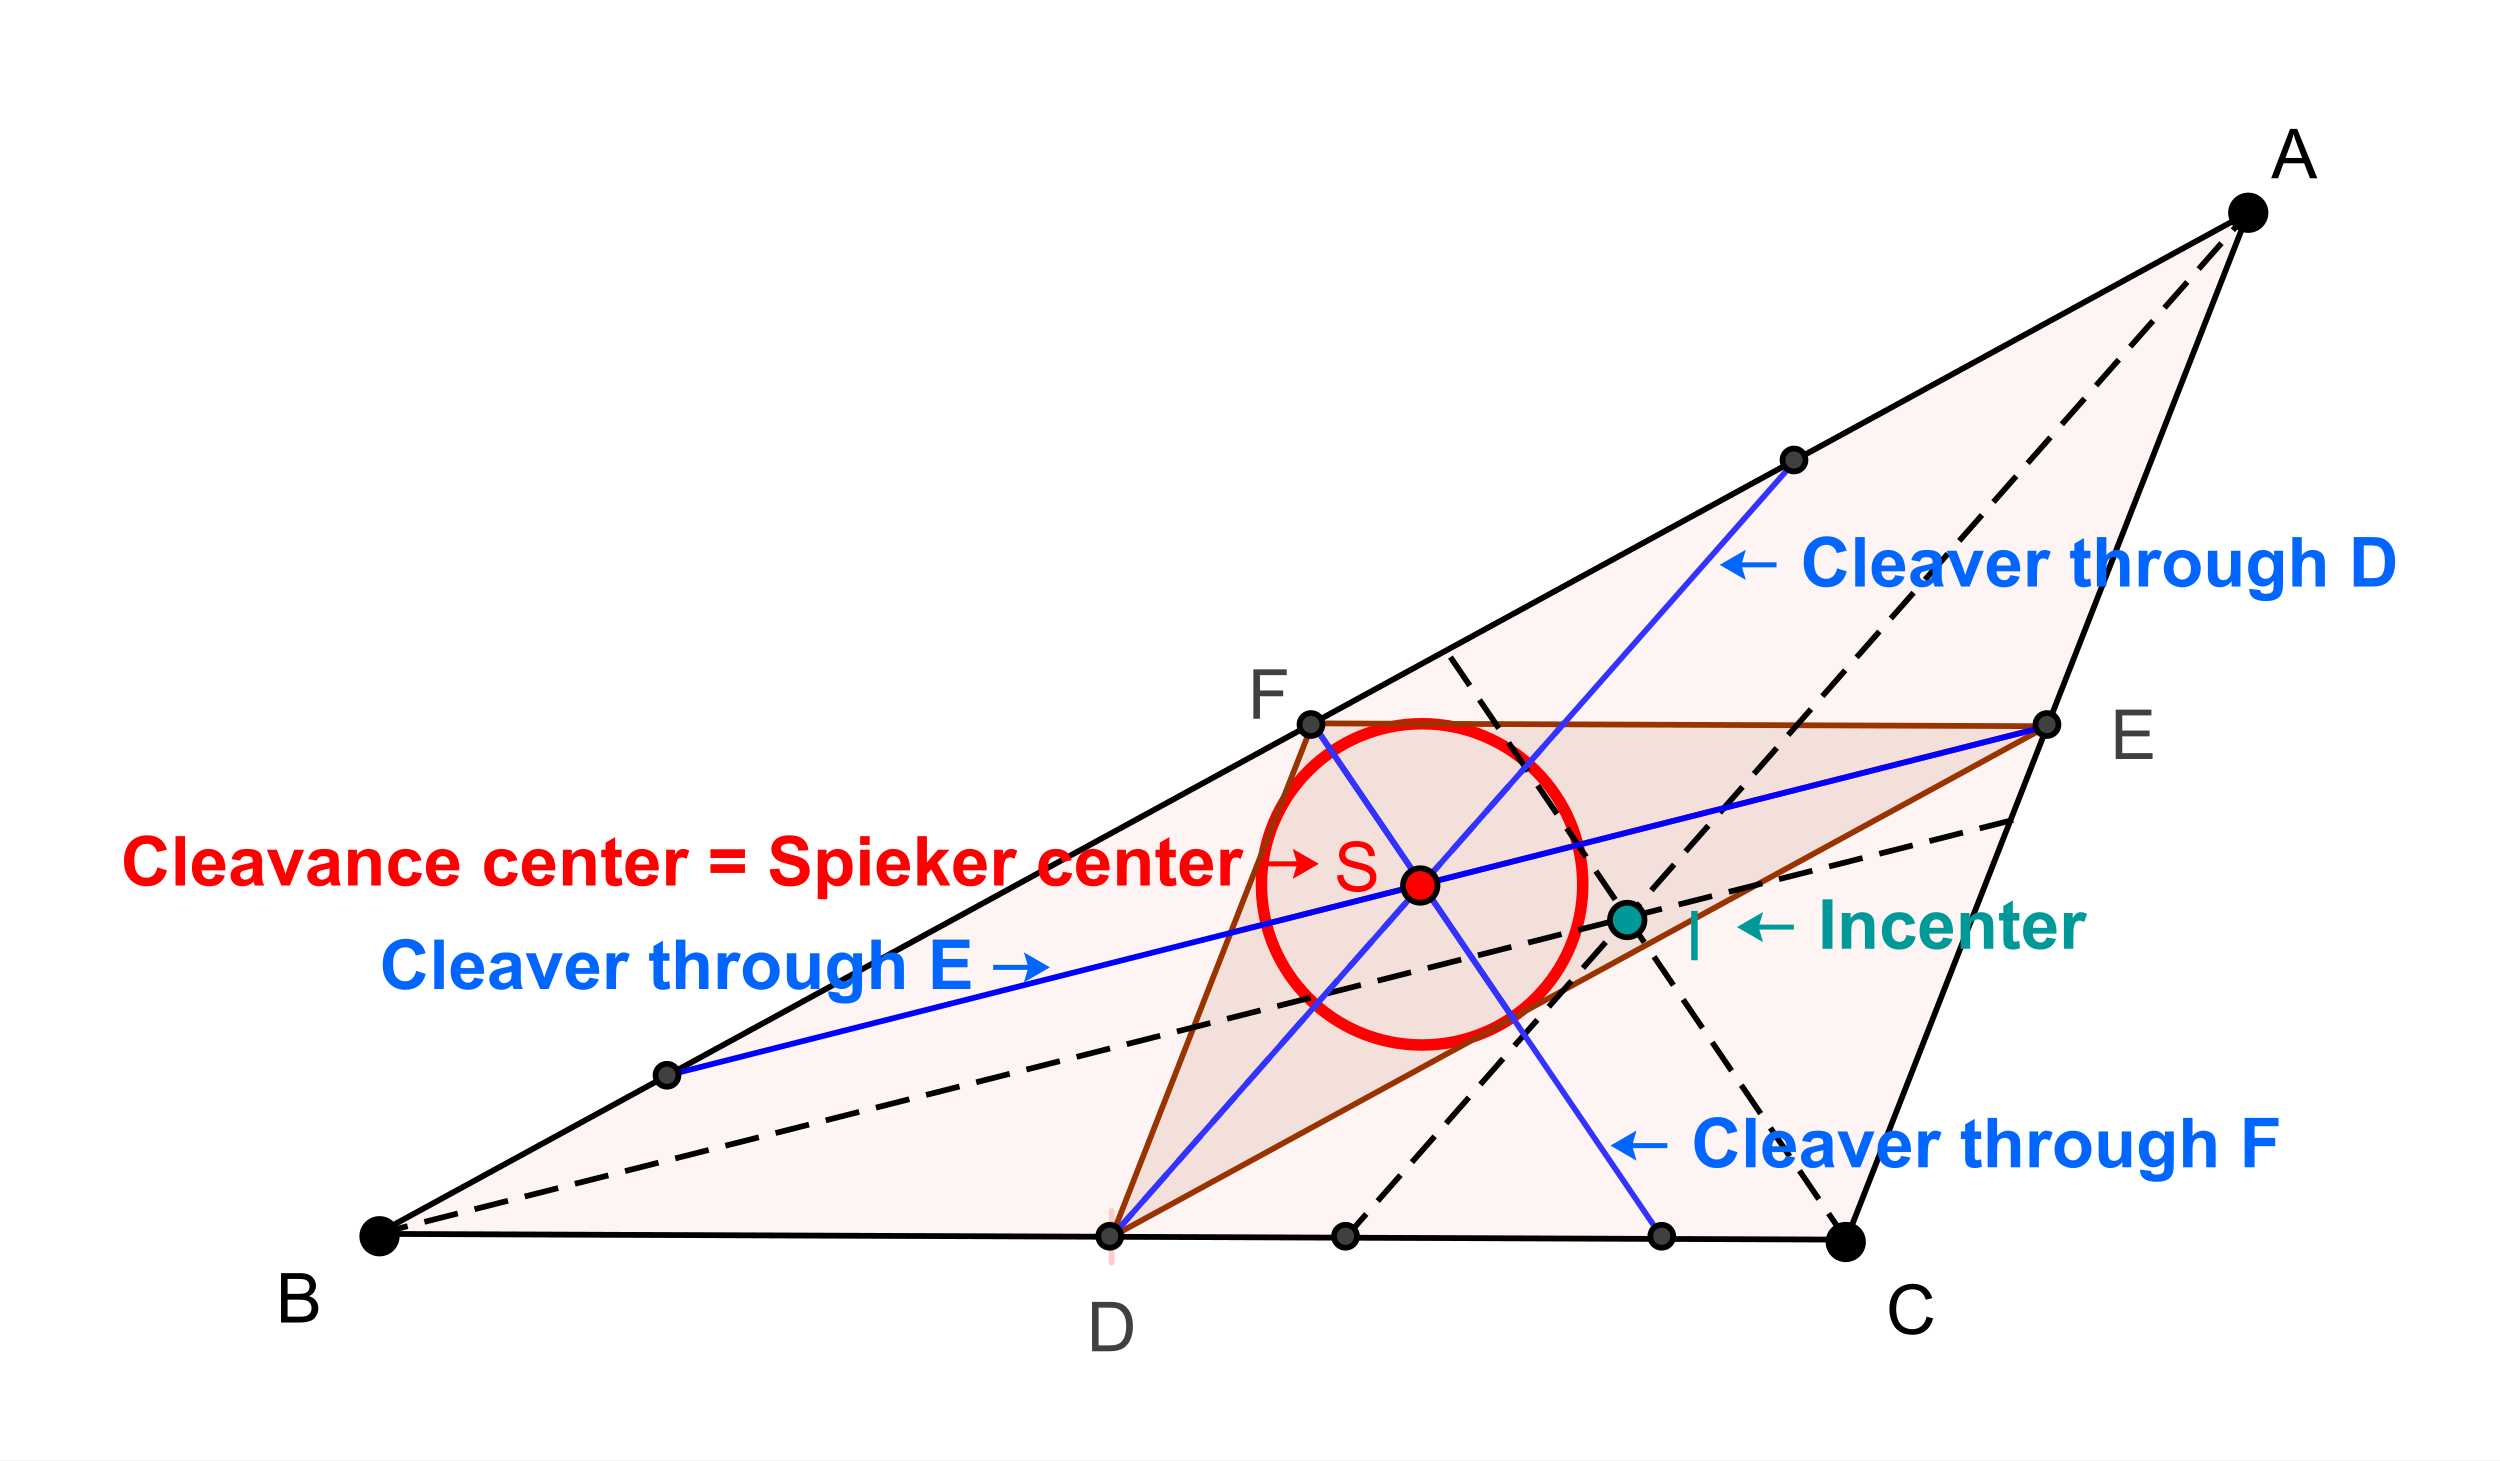 <?xml version="1.0" encoding="ISO-8859-1" standalone="no"?>

<svg 
     version="1.1"
     baseProfile="full"
     xmlns="http://www.w3.org/2000/svg"
     xmlns:xlink="http://www.w3.org/1999/xlink"
     xmlns:ev="http://www.w3.org/2001/xml-events"
     x="0px"
     y="0px"
     width="320px"
     height="187px"
     viewBox="0 0 320 187"
     >
<rect x="0" y="0" width="320" height="187" fill="#333333" stroke="none"/>
<title>

</title>
<desc>
<Title></Title>
<Creator>FreeHEP Graphics2D Driver</Creator>
<Producer>geogebra.d.W Revision: 1.11 </Producer>
<Source></Source>
<Date>Saturday, 5 May 2012 22:57:12 o'clock AFT</Date>
</desc>
<g stroke-linejoin="miter" stroke-dashoffset="0" stroke-dasharray="none" stroke-width="1" stroke-miterlimit="10.000" stroke-linecap="square">
<g transform="matrix(.736, 0, 0, .736, 0, 0)">
<clipPath id="clip1">
  <path d="M 0 0 L 0 255.00 L 435.00 255.00 L 435.00 0 z"/>
</clipPath>
<g clip-path="url(#clip1)">
<g fill-opacity="1" fill-rule="nonzero;" stroke="none" fill="#ffffff">
  <path d="M 0 0 L 435.00 0 L 435.00 255.00 L 0 255.00 L 0 0 z"/>
</g> <!-- drawing style -->
</g> <!-- clip1 -->
</g> <!-- transform -->
<g id="misc">
</g><!-- misc -->
<g id="layer0">
<g transform="matrix(.736, 0, 0, .736, 0, 0)">
<clipPath id="clip2">
  <path d="M 0 0 L 0 255.00 L 435.00 255.00 L 435.00 0 z"/>
</clipPath>
<g clip-path="url(#clip2)">
<g fill-opacity=".2" fill-rule="nonzero;" stroke="none" fill="#ffcccc">
  <path d="M 391.00 37.000 L 65.566 214.59 L 321.10 215.59 z"/>
</g> <!-- drawing style -->
</g> <!-- clip2 -->
</g> <!-- transform -->
<g transform="matrix(.736, 0, 0, .736, 0, 0)">
<clipPath id="clip3">
  <path d="M 0 0 L 0 255.00 L 435.00 255.00 L 435.00 0 z"/>
</clipPath>
<g clip-path="url(#clip3)">
<g fill-opacity=".102" fill-rule="nonzero;" stroke="none" fill="#993300">
  <path d="M 356.05 126.30 L 228.28 125.80 L 193.33 215.09 z"/>
</g> <!-- drawing style -->
</g> <!-- clip3 -->
</g> <!-- transform -->
<g transform="matrix(.736, 0, 0, .736, 0, 0)">
<clipPath id="clip4">
  <path d="M 0 0 L 0 255.00 L 435.00 255.00 L 435.00 0 z"/>
</clipPath>
<g clip-path="url(#clip4)">
<g stroke-linejoin="round" stroke-width="2" stroke-linecap="round" fill="none" stroke-opacity="1" stroke="#ff0000">
  <path d="M 275.26 153.81 C 275.26 169.24 262.75 181.74 247.32 181.74 C 231.89 181.74 219.38 169.24 219.38 153.81 C 219.38 138.38 231.89 125.87 247.32 125.87 C 262.75 125.87 275.26 138.38 275.26 153.81 z"/>
</g> <!-- drawing style -->
</g> <!-- clip4 -->
</g> <!-- transform -->
<g transform="matrix(.736, 0, 0, .736, 0, 0)">
<clipPath id="clip5">
  <path d="M 0 0 L 0 255.00 L 435.00 255.00 L 435.00 0 z"/>
</clipPath>
<g clip-path="url(#clip5)">
<g stroke-linejoin="round" stroke-linecap="round" fill="none" stroke-opacity="1" stroke="#ffcccc">
  <path d="M 321.10 215.59 L 391.00 37.000"/>
</g> <!-- drawing style -->
</g> <!-- clip5 -->
</g> <!-- transform -->
<g transform="matrix(.736, 0, 0, .736, 0, 0)">
<clipPath id="clip6">
  <path d="M 0 0 L 0 255.00 L 435.00 255.00 L 435.00 0 z"/>
</clipPath>
<g clip-path="url(#clip6)">
<g stroke-linejoin="round" stroke-linecap="round" fill="none" stroke-opacity="1" stroke="#ffcccc">
  <path d="M 65.566 214.59 L 321.10 215.59"/>
</g> <!-- drawing style -->
</g> <!-- clip6 -->
</g> <!-- transform -->
<g transform="matrix(.736, 0, 0, .736, 0, 0)">
<clipPath id="clip7">
  <path d="M 0 0 L 0 255.00 L 435.00 255.00 L 435.00 0 z"/>
</clipPath>
<g clip-path="url(#clip7)">
<g stroke-linejoin="round" stroke-linecap="round" fill="none" stroke-opacity="1" stroke="#ffcccc">
  <path d="M 193.35 210.59 L 193.32 219.59"/>
</g> <!-- drawing style -->
</g> <!-- clip7 -->
</g> <!-- transform -->
<g transform="matrix(.736, 0, 0, .736, 0, 0)">
<clipPath id="clip8">
  <path d="M 0 0 L 0 255.00 L 435.00 255.00 L 435.00 0 z"/>
</clipPath>
<g clip-path="url(#clip8)">
<g stroke-linejoin="round" stroke-linecap="round" fill="none" stroke-opacity="1" stroke="#ffcccc">
  <path d="M 391.00 37.000 L 65.566 214.59"/>
</g> <!-- drawing style -->
</g> <!-- clip8 -->
</g> <!-- transform -->
<g transform="matrix(.736, 0, 0, .736, 0, 0)">
<clipPath id="clip9">
  <path d="M 0 0 L 0 255.00 L 435.00 255.00 L 435.00 0 z"/>
</clipPath>
<g clip-path="url(#clip9)">
<g stroke-linejoin="round" stroke-linecap="round" fill="none" stroke-opacity="1" stroke="#993300">
  <path d="M 193.33 215.09 L 356.05 126.30"/>
</g> <!-- drawing style -->
</g> <!-- clip9 -->
</g> <!-- transform -->
<g transform="matrix(.736, 0, 0, .736, 0, 0)">
<clipPath id="clip10">
  <path d="M 0 0 L 0 255.00 L 435.00 255.00 L 435.00 0 z"/>
</clipPath>
<g clip-path="url(#clip10)">
<g stroke-linejoin="round" stroke-linecap="round" fill="none" stroke-opacity="1" stroke="#993300">
  <path d="M 228.28 125.80 L 193.33 215.09"/>
</g> <!-- drawing style -->
</g> <!-- clip10 -->
</g> <!-- transform -->
<g transform="matrix(.736, 0, 0, .736, 0, 0)">
<clipPath id="clip11">
  <path d="M 0 0 L 0 255.00 L 435.00 255.00 L 435.00 0 z"/>
</clipPath>
<g clip-path="url(#clip11)">
<g stroke-linejoin="round" stroke-linecap="round" fill="none" stroke-opacity="1" stroke="#993300">
  <path d="M 356.05 126.30 L 228.28 125.80"/>
</g> <!-- drawing style -->
</g> <!-- clip11 -->
</g> <!-- transform -->
<g transform="matrix(.736, 0, 0, .736, 0, 0)">
<clipPath id="clip12">
  <path d="M 0 0 L 0 255.00 L 435.00 255.00 L 435.00 0 z"/>
</clipPath>
<g clip-path="url(#clip12)">
<g stroke-linejoin="round" stroke-dasharray="5,4" stroke-linecap="butt" fill="none" stroke-opacity="1" stroke="#3333ff">
  <path d="M 193.33 215.09 L 271.84 125.97"/>
</g> <!-- drawing style -->
</g> <!-- clip12 -->
</g> <!-- transform -->
<g transform="matrix(.736, 0, 0, .736, 0, 0)">
<clipPath id="clip13">
  <path d="M 0 0 L 0 255.00 L 435.00 255.00 L 435.00 0 z"/>
</clipPath>
<g clip-path="url(#clip13)">
<g stroke-linejoin="round" stroke-linecap="round" fill="none" stroke-opacity="1" stroke="#ff0066">
  <path d="M 356.05 126.30 L 214.02 162.23"/>
</g> <!-- drawing style -->
</g> <!-- clip13 -->
</g> <!-- transform -->
<g transform="matrix(.736, 0, 0, .736, 0, 0)">
<clipPath id="clip14">
  <path d="M 0 0 L 0 255.00 L 435.00 255.00 L 435.00 0 z"/>
</clipPath>
<g clip-path="url(#clip14)">
<g stroke-linejoin="round" stroke-linecap="round" fill="none" stroke-opacity="1" stroke="#0000ff">
  <path d="M 263.10 177.02 L 228.28 125.80"/>
</g> <!-- drawing style -->
</g> <!-- clip14 -->
</g> <!-- transform -->
<g transform="matrix(.736, 0, 0, .736, 0, 0)">
<clipPath id="clip15">
  <path d="M 0 0 L 0 255.00 L 435.00 255.00 L 435.00 0 z"/>
</clipPath>
<g clip-path="url(#clip15)">
<g stroke-linejoin="round" stroke-linecap="round" fill="none" stroke-opacity="1" stroke="#000000">
  <path d="M 65.566 214.59 L 193.33 215.09"/>
</g> <!-- drawing style -->
</g> <!-- clip15 -->
</g> <!-- transform -->
<g transform="matrix(.736, 0, 0, .736, 0, 0)">
<clipPath id="clip16">
  <path d="M 0 0 L 0 255.00 L 435.00 255.00 L 435.00 0 z"/>
</clipPath>
<g clip-path="url(#clip16)">
<g stroke-linejoin="round" stroke-linecap="round" fill="none" stroke-opacity="1" stroke="#000000">
  <path d="M 193.33 215.09 L 321.10 215.59"/>
</g> <!-- drawing style -->
</g> <!-- clip16 -->
</g> <!-- transform -->
<g transform="matrix(.736, 0, 0, .736, 0, 0)">
<clipPath id="clip17">
  <path d="M 0 0 L 0 255.00 L 435.00 255.00 L 435.00 0 z"/>
</clipPath>
<g clip-path="url(#clip17)">
<g stroke-linejoin="round" stroke-linecap="round" fill="none" stroke-opacity="1" stroke="#000000">
  <path d="M 321.10 215.59 L 356.05 126.30"/>
</g> <!-- drawing style -->
</g> <!-- clip17 -->
</g> <!-- transform -->
<g transform="matrix(.736, 0, 0, .736, 0, 0)">
<clipPath id="clip18">
  <path d="M 0 0 L 0 255.00 L 435.00 255.00 L 435.00 0 z"/>
</clipPath>
<g clip-path="url(#clip18)">
<g stroke-linejoin="round" stroke-linecap="round" fill="none" stroke-opacity="1" stroke="#000000">
  <path d="M 356.05 126.30 L 391.00 37.000"/>
</g> <!-- drawing style -->
</g> <!-- clip18 -->
</g> <!-- transform -->
<g transform="matrix(.736, 0, 0, .736, 0, 0)">
<clipPath id="clip19">
  <path d="M 0 0 L 0 255.00 L 435.00 255.00 L 435.00 0 z"/>
</clipPath>
<g clip-path="url(#clip19)">
<g stroke-linejoin="round" stroke-linecap="round" fill="none" stroke-opacity="1" stroke="#000000">
  <path d="M 391.00 37.000 L 228.28 125.80"/>
</g> <!-- drawing style -->
</g> <!-- clip19 -->
</g> <!-- transform -->
<g transform="matrix(.736, 0, 0, .736, 0, 0)">
<clipPath id="clip20">
  <path d="M 0 0 L 0 255.00 L 435.00 255.00 L 435.00 0 z"/>
</clipPath>
<g clip-path="url(#clip20)">
<g stroke-linejoin="round" stroke-linecap="round" fill="none" stroke-opacity="1" stroke="#000000">
  <path d="M 228.28 125.80 L 65.566 214.59"/>
</g> <!-- drawing style -->
</g> <!-- clip20 -->
</g> <!-- transform -->
<g transform="matrix(.736, 0, 0, .736, 0, 0)">
<clipPath id="clip21">
  <path d="M 0 0 L 0 255.00 L 435.00 255.00 L 435.00 0 z"/>
</clipPath>
<g clip-path="url(#clip21)">
<g stroke-linejoin="round" stroke-dasharray="5,4" stroke-linecap="butt" fill="none" stroke-opacity="1" stroke="#000000">
  <path d="M 321.10 215.59 L 251.47 113.14"/>
</g> <!-- drawing style -->
</g> <!-- clip21 -->
</g> <!-- transform -->
<g transform="matrix(.736, 0, 0, .736, 0, 0)">
<clipPath id="clip22">
  <path d="M 0 0 L 0 255.00 L 435.00 255.00 L 435.00 0 z"/>
</clipPath>
<g clip-path="url(#clip22)">
<g stroke-linejoin="round" stroke-dasharray="5,4" stroke-linecap="butt" fill="none" stroke-opacity="1" stroke="#000000">
  <path d="M 65.566 214.59 L 349.62 142.72"/>
</g> <!-- drawing style -->
</g> <!-- clip22 -->
</g> <!-- transform -->
<g transform="matrix(.736, 0, 0, .736, 0, 0)">
<clipPath id="clip23">
  <path d="M 0 0 L 0 255.00 L 435.00 255.00 L 435.00 0 z"/>
</clipPath>
<g clip-path="url(#clip23)">
<g stroke-linejoin="round" stroke-dasharray="5,4" stroke-linecap="butt" fill="none" stroke-opacity="1" stroke="#000000">
  <path d="M 233.98 215.25 L 391.00 37.000"/>
</g> <!-- drawing style -->
</g> <!-- clip23 -->
</g> <!-- transform -->
<g transform="matrix(.736, 0, 0, .736, 0, 0)">
<clipPath id="clip24">
  <path d="M 0 0 L 0 255.00 L 435.00 255.00 L 435.00 0 z"/>
</clipPath>
<g clip-path="url(#clip24)">
<g stroke-linejoin="round" stroke-linecap="round" fill="none" stroke-opacity="1" stroke="#0000ff">
  <path d="M 116.13 187.00 L 356.05 126.30"/>
</g> <!-- drawing style -->
</g> <!-- clip24 -->
</g> <!-- transform -->
<g transform="matrix(.736, 0, 0, .736, 0, 0)">
<clipPath id="clip25">
  <path d="M 0 0 L 0 255.00 L 435.00 255.00 L 435.00 0 z"/>
</clipPath>
<g clip-path="url(#clip25)">
<g stroke-linejoin="round" stroke-linecap="round" fill="none" stroke-opacity="1" stroke="#3333ff">
  <path d="M 289.22 215.47 L 228.28 125.80"/>
</g> <!-- drawing style -->
</g> <!-- clip25 -->
</g> <!-- transform -->
<g transform="matrix(.736, 0, 0, .736, 0, 0)">
<clipPath id="clip26">
  <path d="M 0 0 L 0 255.00 L 435.00 255.00 L 435.00 0 z"/>
</clipPath>
<g clip-path="url(#clip26)">
<g stroke-linejoin="round" stroke-linecap="round" fill="none" stroke-opacity="1" stroke="#3333ff">
  <path d="M 193.33 215.09 L 312.46 79.862"/>
</g> <!-- drawing style -->
</g> <!-- clip26 -->
</g> <!-- transform -->
<g transform="matrix(.736, 0, 0, .736, 0, 0)">
<clipPath id="clip27">
  <path d="M 0 0 L 0 255.00 L 435.00 255.00 L 435.00 0 z"/>
</clipPath>
<g clip-path="url(#clip27)">
<g fill-opacity="1" fill-rule="nonzero;" stroke="none" fill="#000000">
  <path d="M 394.00 37.000 C 394.00 38.657 392.66 40.000 391.00 40.000 C 389.34 40.000 388.00 38.657 388.00 37.000 C 388.00 35.343 389.34 34.000 391.00 34.000 C 392.66 34.000 394.00 35.343 394.00 37.000 z"/>
</g> <!-- drawing style -->
</g> <!-- clip27 -->
</g> <!-- transform -->
<g transform="matrix(.736, 0, 0, .736, 0, 0)">
<clipPath id="clip28">
  <path d="M 0 0 L 0 255.00 L 435.00 255.00 L 435.00 0 z"/>
</clipPath>
<g clip-path="url(#clip28)">
<g stroke-linejoin="round" stroke-linecap="round" fill="none" stroke-opacity="1" stroke="#000000">
  <path d="M 394.00 37.000 C 394.00 38.657 392.66 40.000 391.00 40.000 C 389.34 40.000 388.00 38.657 388.00 37.000 C 388.00 35.343 389.34 34.000 391.00 34.000 C 392.66 34.000 394.00 35.343 394.00 37.000 z"/>
</g> <!-- drawing style -->
</g> <!-- clip28 -->
</g> <!-- transform -->
<g transform="matrix(.736, 0, 0, .736, 0, 0)">
<clipPath id="clip29">
  <path d="M 0 0 L 0 255.00 L 435.00 255.00 L 435.00 0 z"/>
</clipPath>
<g clip-path="url(#clip29)">
<g fill-opacity="1" fill-rule="nonzero;" stroke="none" fill="#000000">
  <path d="M 394.98 31.000 L 398.28 22.406 L 399.50 22.406 L 403.02 31.000 L 401.73 31.000 L 400.72 28.391 L 397.14 28.391 L 396.19 31.000 L 394.98 31.000 z M 397.47 27.469 L 400.38 27.469 L 399.48 25.094 Q 399.06 24.016 398.88 23.312 Q 398.70 24.141 398.41 24.953 L 397.47 27.469 z"/>
</g> <!-- drawing style -->
</g> <!-- clip29 -->
</g> <!-- transform -->
<g transform="matrix(.736, 0, 0, .736, 0, 0)">
<clipPath id="clip30">
  <path d="M 0 0 L 0 255.00 L 435.00 255.00 L 435.00 0 z"/>
</clipPath>
<g clip-path="url(#clip30)">
<g fill-opacity="1" fill-rule="nonzero;" stroke="none" fill="#000000">
  <path d="M 69.000 215.00 C 69.000 216.66 67.657 218.00 66.000 218.00 C 64.343 218.00 63.000 216.66 63.000 215.00 C 63.000 213.34 64.343 212.00 66.000 212.00 C 67.657 212.00 69.000 213.34 69.000 215.00 z"/>
</g> <!-- drawing style -->
</g> <!-- clip30 -->
</g> <!-- transform -->
<g transform="matrix(.736, 0, 0, .736, 0, 0)">
<clipPath id="clip31">
  <path d="M 0 0 L 0 255.00 L 435.00 255.00 L 435.00 0 z"/>
</clipPath>
<g clip-path="url(#clip31)">
<g stroke-linejoin="round" stroke-linecap="round" fill="none" stroke-opacity="1" stroke="#000000">
  <path d="M 69.000 215.00 C 69.000 216.66 67.657 218.00 66.000 218.00 C 64.343 218.00 63.000 216.66 63.000 215.00 C 63.000 213.34 64.343 212.00 66.000 212.00 C 67.657 212.00 69.000 213.34 69.000 215.00 z"/>
</g> <!-- drawing style -->
</g> <!-- clip31 -->
</g> <!-- transform -->
<g transform="matrix(.736, 0, 0, .736, 0, 0)">
<clipPath id="clip32">
  <path d="M 0 0 L 0 255.00 L 435.00 255.00 L 435.00 0 z"/>
</clipPath>
<g clip-path="url(#clip32)">
<g fill-opacity="1" fill-rule="nonzero;" stroke="none" fill="#000000">
  <path d="M 48.875 230.00 L 48.875 221.41 L 52.109 221.41 Q 53.094 221.41 53.688 221.67 Q 54.281 221.94 54.617 222.48 Q 54.953 223.02 54.953 223.61 Q 54.953 224.16 54.656 224.64 Q 54.359 225.12 53.750 225.42 Q 54.531 225.66 54.945 226.21 Q 55.359 226.77 55.359 227.52 Q 55.359 228.11 55.109 228.63 Q 54.859 229.16 54.484 229.44 Q 54.109 229.72 53.539 229.86 Q 52.969 230.00 52.156 230.00 L 48.875 230.00 z M 50.016 225.02 L 51.875 225.02 Q 52.625 225.02 52.953 224.92 Q 53.391 224.80 53.609 224.49 Q 53.828 224.19 53.828 223.73 Q 53.828 223.31 53.625 222.98 Q 53.422 222.66 53.039 222.54 Q 52.656 222.42 51.734 222.42 L 50.016 222.42 L 50.016 225.02 z M 50.016 228.98 L 52.156 228.98 Q 52.703 228.98 52.922 228.94 Q 53.328 228.88 53.586 228.71 Q 53.844 228.55 54.016 228.23 Q 54.188 227.92 54.188 227.52 Q 54.188 227.03 53.945 226.67 Q 53.703 226.31 53.266 226.17 Q 52.828 226.03 52.000 226.03 L 50.016 226.03 L 50.016 228.98 z"/>
</g> <!-- drawing style -->
</g> <!-- clip32 -->
</g> <!-- transform -->
<g transform="matrix(.736, 0, 0, .736, 0, 0)">
<clipPath id="clip33">
  <path d="M 0 0 L 0 255.00 L 435.00 255.00 L 435.00 0 z"/>
</clipPath>
<g clip-path="url(#clip33)">
<g fill-opacity="1" fill-rule="nonzero;" stroke="none" fill="#000000">
  <path d="M 324.00 216.00 C 324.00 217.66 322.66 219.00 321.00 219.00 C 319.34 219.00 318.00 217.66 318.00 216.00 C 318.00 214.34 319.34 213.00 321.00 213.00 C 322.66 213.00 324.00 214.34 324.00 216.00 z"/>
</g> <!-- drawing style -->
</g> <!-- clip33 -->
</g> <!-- transform -->
<g transform="matrix(.736, 0, 0, .736, 0, 0)">
<clipPath id="clip34">
  <path d="M 0 0 L 0 255.00 L 435.00 255.00 L 435.00 0 z"/>
</clipPath>
<g clip-path="url(#clip34)">
<g stroke-linejoin="round" stroke-linecap="round" fill="none" stroke-opacity="1" stroke="#000000">
  <path d="M 324.00 216.00 C 324.00 217.66 322.66 219.00 321.00 219.00 C 319.34 219.00 318.00 217.66 318.00 216.00 C 318.00 214.34 319.34 213.00 321.00 213.00 C 322.66 213.00 324.00 214.34 324.00 216.00 z"/>
</g> <!-- drawing style -->
</g> <!-- clip34 -->
</g> <!-- transform -->
<g transform="matrix(.736, 0, 0, .736, 0, 0)">
<clipPath id="clip35">
  <path d="M 0 0 L 0 255.00 L 435.00 255.00 L 435.00 0 z"/>
</clipPath>
<g clip-path="url(#clip35)">
<g fill-opacity="1" fill-rule="nonzero;" stroke="none" fill="#000000">
  <path d="M 335.06 228.98 L 336.19 229.28 Q 335.83 230.67 334.91 231.41 Q 333.98 232.14 332.64 232.14 Q 331.25 232.14 330.38 231.58 Q 329.50 231.02 329.05 229.95 Q 328.59 228.88 328.59 227.64 Q 328.59 226.30 329.11 225.30 Q 329.62 224.30 330.57 223.78 Q 331.52 223.27 332.66 223.27 Q 333.94 223.27 334.82 223.92 Q 335.70 224.58 336.05 225.77 L 334.92 226.03 Q 334.62 225.09 334.05 224.66 Q 333.48 224.23 332.62 224.23 Q 331.64 224.23 330.98 224.71 Q 330.31 225.19 330.04 225.98 Q 329.77 226.78 329.77 227.64 Q 329.77 228.73 330.09 229.55 Q 330.41 230.36 331.08 230.77 Q 331.75 231.17 332.55 231.17 Q 333.50 231.17 334.16 230.62 Q 334.83 230.08 335.06 228.98 z"/>
</g> <!-- drawing style -->
</g> <!-- clip35 -->
</g> <!-- transform -->
<g transform="matrix(.736, 0, 0, .736, 0, 0)">
<clipPath id="clip36">
  <path d="M 0 0 L 0 255.00 L 435.00 255.00 L 435.00 0 z"/>
</clipPath>
<g clip-path="url(#clip36)">
<g fill-opacity="1" fill-rule="nonzero;" stroke="none" fill="#404040">
  <path d="M 195.00 215.00 C 195.00 216.10 194.10 217.00 193.00 217.00 C 191.90 217.00 191.00 216.10 191.00 215.00 C 191.00 213.90 191.90 213.00 193.00 213.00 C 194.10 213.00 195.00 213.90 195.00 215.00 z"/>
</g> <!-- drawing style -->
</g> <!-- clip36 -->
</g> <!-- transform -->
<g transform="matrix(.736, 0, 0, .736, 0, 0)">
<clipPath id="clip37">
  <path d="M 0 0 L 0 255.00 L 435.00 255.00 L 435.00 0 z"/>
</clipPath>
<g clip-path="url(#clip37)">
<g stroke-linejoin="round" stroke-linecap="round" fill="none" stroke-opacity="1" stroke="#000000">
  <path d="M 195.00 215.00 C 195.00 216.10 194.10 217.00 193.00 217.00 C 191.90 217.00 191.00 216.10 191.00 215.00 C 191.00 213.90 191.90 213.00 193.00 213.00 C 194.10 213.00 195.00 213.90 195.00 215.00 z"/>
</g> <!-- drawing style -->
</g> <!-- clip37 -->
</g> <!-- transform -->
<g transform="matrix(.736, 0, 0, .736, 0, 0)">
<clipPath id="clip38">
  <path d="M 0 0 L 0 255.00 L 435.00 255.00 L 435.00 0 z"/>
</clipPath>
<g clip-path="url(#clip38)">
<g fill-opacity="1" fill-rule="nonzero;" stroke="none" fill="#404040">
  <path d="M 189.92 235.00 L 189.92 226.41 L 192.89 226.41 Q 193.89 226.41 194.42 226.53 Q 195.16 226.70 195.67 227.14 Q 196.36 227.72 196.70 228.62 Q 197.03 229.52 197.03 230.66 Q 197.03 231.64 196.80 232.39 Q 196.58 233.14 196.22 233.64 Q 195.86 234.14 195.43 234.42 Q 195.00 234.70 194.41 234.85 Q 193.81 235.00 193.03 235.00 L 189.92 235.00 z M 191.06 233.98 L 192.89 233.98 Q 193.75 233.98 194.23 233.83 Q 194.72 233.67 195.00 233.38 Q 195.41 232.98 195.63 232.30 Q 195.86 231.61 195.86 230.64 Q 195.86 229.30 195.41 228.57 Q 194.97 227.84 194.34 227.59 Q 193.88 227.42 192.88 227.42 L 191.06 227.42 L 191.06 233.98 z"/>
</g> <!-- drawing style -->
</g> <!-- clip38 -->
</g> <!-- transform -->
<g transform="matrix(.736, 0, 0, .736, 0, 0)">
<clipPath id="clip39">
  <path d="M 0 0 L 0 255.00 L 435.00 255.00 L 435.00 0 z"/>
</clipPath>
<g clip-path="url(#clip39)">
<g fill-opacity="1" fill-rule="nonzero;" stroke="none" fill="#404040">
  <path d="M 358.00 126.00 C 358.00 127.10 357.10 128.00 356.00 128.00 C 354.90 128.00 354.00 127.10 354.00 126.00 C 354.00 124.90 354.90 124.00 356.00 124.00 C 357.10 124.00 358.00 124.90 358.00 126.00 z"/>
</g> <!-- drawing style -->
</g> <!-- clip39 -->
</g> <!-- transform -->
<g transform="matrix(.736, 0, 0, .736, 0, 0)">
<clipPath id="clip40">
  <path d="M 0 0 L 0 255.00 L 435.00 255.00 L 435.00 0 z"/>
</clipPath>
<g clip-path="url(#clip40)">
<g stroke-linejoin="round" stroke-linecap="round" fill="none" stroke-opacity="1" stroke="#000000">
  <path d="M 358.00 126.00 C 358.00 127.10 357.10 128.00 356.00 128.00 C 354.90 128.00 354.00 127.10 354.00 126.00 C 354.00 124.90 354.90 124.00 356.00 124.00 C 357.10 124.00 358.00 124.90 358.00 126.00 z"/>
</g> <!-- drawing style -->
</g> <!-- clip40 -->
</g> <!-- transform -->
<g transform="matrix(.736, 0, 0, .736, 0, 0)">
<clipPath id="clip41">
  <path d="M 0 0 L 0 255.00 L 435.00 255.00 L 435.00 0 z"/>
</clipPath>
<g clip-path="url(#clip41)">
<g fill-opacity="1" fill-rule="nonzero;" stroke="none" fill="#404040">
  <path d="M 367.95 132.00 L 367.95 123.41 L 374.16 123.41 L 374.16 124.42 L 369.09 124.42 L 369.09 127.05 L 373.84 127.05 L 373.84 128.06 L 369.09 128.06 L 369.09 130.98 L 374.36 130.98 L 374.36 132.00 L 367.95 132.00 z"/>
</g> <!-- drawing style -->
</g> <!-- clip41 -->
</g> <!-- transform -->
<g transform="matrix(.736, 0, 0, .736, 0, 0)">
<clipPath id="clip42">
  <path d="M 0 0 L 0 255.00 L 435.00 255.00 L 435.00 0 z"/>
</clipPath>
<g clip-path="url(#clip42)">
<g fill-opacity="1" fill-rule="nonzero;" stroke="none" fill="#404040">
  <path d="M 230.00 126.00 C 230.00 127.10 229.10 128.00 228.00 128.00 C 226.90 128.00 226.00 127.10 226.00 126.00 C 226.00 124.90 226.90 124.00 228.00 124.00 C 229.10 124.00 230.00 124.90 230.00 126.00 z"/>
</g> <!-- drawing style -->
</g> <!-- clip42 -->
</g> <!-- transform -->
<g transform="matrix(.736, 0, 0, .736, 0, 0)">
<clipPath id="clip43">
  <path d="M 0 0 L 0 255.00 L 435.00 255.00 L 435.00 0 z"/>
</clipPath>
<g clip-path="url(#clip43)">
<g stroke-linejoin="round" stroke-linecap="round" fill="none" stroke-opacity="1" stroke="#000000">
  <path d="M 230.00 126.00 C 230.00 127.10 229.10 128.00 228.00 128.00 C 226.90 128.00 226.00 127.10 226.00 126.00 C 226.00 124.90 226.90 124.00 228.00 124.00 C 229.10 124.00 230.00 124.90 230.00 126.00 z"/>
</g> <!-- drawing style -->
</g> <!-- clip43 -->
</g> <!-- transform -->
<g transform="matrix(.736, 0, 0, .736, 0, 0)">
<clipPath id="clip44">
  <path d="M 0 0 L 0 255.00 L 435.00 255.00 L 435.00 0 z"/>
</clipPath>
<g clip-path="url(#clip44)">
<g fill-opacity="1" fill-rule="nonzero;" stroke="none" fill="#404040">
  <path d="M 217.98 125.00 L 217.98 116.41 L 223.78 116.41 L 223.78 117.42 L 219.12 117.42 L 219.12 120.08 L 223.16 120.08 L 223.16 121.09 L 219.12 121.09 L 219.12 125.00 L 217.98 125.00 z"/>
</g> <!-- drawing style -->
</g> <!-- clip44 -->
</g> <!-- transform -->
<g transform="matrix(.736, 0, 0, .736, 0, 0)">
<clipPath id="clip45">
  <path d="M 0 0 L 0 255.00 L 435.00 255.00 L 435.00 0 z"/>
</clipPath>
<g clip-path="url(#clip45)">
<g fill-opacity="1" fill-rule="nonzero;" stroke="none" fill="#ff0000">
  <path d="M 250.00 154.00 C 250.00 155.66 248.66 157.00 247.00 157.00 C 245.34 157.00 244.00 155.66 244.00 154.00 C 244.00 152.34 245.34 151.00 247.00 151.00 C 248.66 151.00 250.00 152.34 250.00 154.00 z"/>
</g> <!-- drawing style -->
</g> <!-- clip45 -->
</g> <!-- transform -->
<g transform="matrix(.736, 0, 0, .736, 0, 0)">
<clipPath id="clip46">
  <path d="M 0 0 L 0 255.00 L 435.00 255.00 L 435.00 0 z"/>
</clipPath>
<g clip-path="url(#clip46)">
<g stroke-linejoin="round" stroke-linecap="round" fill="none" stroke-opacity="1" stroke="#000000">
  <path d="M 250.00 154.00 C 250.00 155.66 248.66 157.00 247.00 157.00 C 245.34 157.00 244.00 155.66 244.00 154.00 C 244.00 152.34 245.34 151.00 247.00 151.00 C 248.66 151.00 250.00 152.34 250.00 154.00 z"/>
</g> <!-- drawing style -->
</g> <!-- clip46 -->
</g> <!-- transform -->
<g transform="matrix(.736, 0, 0, .736, 0, 0)">
<clipPath id="clip47">
  <path d="M 0 0 L 0 255.00 L 435.00 255.00 L 435.00 0 z"/>
</clipPath>
<g clip-path="url(#clip47)">
<g fill-opacity="1" fill-rule="nonzero;" stroke="none" fill="#ff0000">
  <path d="M 232.55 152.23 L 233.61 152.14 Q 233.69 152.80 233.97 153.20 Q 234.25 153.61 234.84 153.87 Q 235.42 154.12 236.16 154.12 Q 236.80 154.12 237.30 153.93 Q 237.80 153.73 238.04 153.40 Q 238.28 153.06 238.28 152.67 Q 238.28 152.27 238.05 151.96 Q 237.81 151.66 237.28 151.45 Q 236.92 151.31 235.74 151.03 Q 234.56 150.75 234.09 150.50 Q 233.47 150.17 233.17 149.70 Q 232.88 149.22 232.88 148.62 Q 232.88 147.98 233.24 147.41 Q 233.61 146.84 234.32 146.55 Q 235.03 146.27 235.89 146.27 Q 236.84 146.27 237.58 146.57 Q 238.31 146.88 238.70 147.48 Q 239.09 148.08 239.12 148.83 L 238.03 148.91 Q 237.94 148.09 237.43 147.68 Q 236.92 147.27 235.94 147.27 Q 234.91 147.27 234.44 147.64 Q 233.97 148.02 233.97 148.55 Q 233.97 149.02 234.30 149.31 Q 234.62 149.61 236.01 149.92 Q 237.39 150.23 237.91 150.47 Q 238.66 150.83 239.02 151.35 Q 239.38 151.88 239.38 152.58 Q 239.38 153.27 238.98 153.87 Q 238.59 154.47 237.86 154.80 Q 237.12 155.14 236.20 155.14 Q 235.03 155.14 234.24 154.80 Q 233.45 154.47 233.01 153.78 Q 232.56 153.09 232.55 152.23 z"/>
</g> <!-- drawing style -->
</g> <!-- clip47 -->
</g> <!-- transform -->
<g transform="matrix(.736, 0, 0, .736, 0, 0)">
<clipPath id="clip48">
  <path d="M 0 0 L 0 255.00 L 435.00 255.00 L 435.00 0 z"/>
</clipPath>
<g clip-path="url(#clip48)">
<g fill-opacity="1" fill-rule="nonzero;" stroke="none" fill="#404040">
  <path d="M 236.00 215.00 C 236.00 216.10 235.10 217.00 234.00 217.00 C 232.90 217.00 232.00 216.10 232.00 215.00 C 232.00 213.90 232.90 213.00 234.00 213.00 C 235.10 213.00 236.00 213.90 236.00 215.00 z"/>
</g> <!-- drawing style -->
</g> <!-- clip48 -->
</g> <!-- transform -->
<g transform="matrix(.736, 0, 0, .736, 0, 0)">
<clipPath id="clip49">
  <path d="M 0 0 L 0 255.00 L 435.00 255.00 L 435.00 0 z"/>
</clipPath>
<g clip-path="url(#clip49)">
<g stroke-linejoin="round" stroke-linecap="round" fill="none" stroke-opacity="1" stroke="#000000">
  <path d="M 236.00 215.00 C 236.00 216.10 235.10 217.00 234.00 217.00 C 232.90 217.00 232.00 216.10 232.00 215.00 C 232.00 213.90 232.90 213.00 234.00 213.00 C 235.10 213.00 236.00 213.90 236.00 215.00 z"/>
</g> <!-- drawing style -->
</g> <!-- clip49 -->
</g> <!-- transform -->
<g transform="matrix(.736, 0, 0, .736, 0, 0)">
<clipPath id="clip50">
  <path d="M 0 0 L 0 255.00 L 435.00 255.00 L 435.00 0 z"/>
</clipPath>
<g clip-path="url(#clip50)">
<g fill-opacity="1" fill-rule="nonzero;" stroke="none" fill="#404040">
  <path d="M 314.00 80.000 C 314.00 81.105 313.10 82.000 312.00 82.000 C 310.90 82.000 310.00 81.105 310.00 80.000 C 310.00 78.895 310.90 78.000 312.00 78.000 C 313.10 78.000 314.00 78.895 314.00 80.000 z"/>
</g> <!-- drawing style -->
</g> <!-- clip50 -->
</g> <!-- transform -->
<g transform="matrix(.736, 0, 0, .736, 0, 0)">
<clipPath id="clip51">
  <path d="M 0 0 L 0 255.00 L 435.00 255.00 L 435.00 0 z"/>
</clipPath>
<g clip-path="url(#clip51)">
<g stroke-linejoin="round" stroke-linecap="round" fill="none" stroke-opacity="1" stroke="#000000">
  <path d="M 314.00 80.000 C 314.00 81.105 313.10 82.000 312.00 82.000 C 310.90 82.000 310.00 81.105 310.00 80.000 C 310.00 78.895 310.90 78.000 312.00 78.000 C 313.10 78.000 314.00 78.895 314.00 80.000 z"/>
</g> <!-- drawing style -->
</g> <!-- clip51 -->
</g> <!-- transform -->
<g transform="matrix(.736, 0, 0, .736, 0, 0)">
<clipPath id="clip52">
  <path d="M 0 0 L 0 255.00 L 435.00 255.00 L 435.00 0 z"/>
</clipPath>
<g clip-path="url(#clip52)">
<g fill-opacity="1" fill-rule="nonzero;" stroke="none" fill="#404040">
  <path d="M 291.00 215.00 C 291.00 216.10 290.10 217.00 289.00 217.00 C 287.90 217.00 287.00 216.10 287.00 215.00 C 287.00 213.90 287.90 213.00 289.00 213.00 C 290.10 213.00 291.00 213.90 291.00 215.00 z"/>
</g> <!-- drawing style -->
</g> <!-- clip52 -->
</g> <!-- transform -->
<g transform="matrix(.736, 0, 0, .736, 0, 0)">
<clipPath id="clip53">
  <path d="M 0 0 L 0 255.00 L 435.00 255.00 L 435.00 0 z"/>
</clipPath>
<g clip-path="url(#clip53)">
<g stroke-linejoin="round" stroke-linecap="round" fill="none" stroke-opacity="1" stroke="#000000">
  <path d="M 291.00 215.00 C 291.00 216.10 290.10 217.00 289.00 217.00 C 287.90 217.00 287.00 216.10 287.00 215.00 C 287.00 213.90 287.90 213.00 289.00 213.00 C 290.10 213.00 291.00 213.90 291.00 215.00 z"/>
</g> <!-- drawing style -->
</g> <!-- clip53 -->
</g> <!-- transform -->
<g transform="matrix(.736, 0, 0, .736, 0, 0)">
<clipPath id="clip54">
  <path d="M 0 0 L 0 255.00 L 435.00 255.00 L 435.00 0 z"/>
</clipPath>
<g clip-path="url(#clip54)">
<g fill-opacity="1" fill-rule="nonzero;" stroke="none" fill="#404040">
  <path d="M 118.00 187.00 C 118.00 188.10 117.10 189.00 116.00 189.00 C 114.90 189.00 114.00 188.10 114.00 187.00 C 114.00 185.90 114.90 185.00 116.00 185.00 C 117.10 185.00 118.00 185.90 118.00 187.00 z"/>
</g> <!-- drawing style -->
</g> <!-- clip54 -->
</g> <!-- transform -->
<g transform="matrix(.736, 0, 0, .736, 0, 0)">
<clipPath id="clip55">
  <path d="M 0 0 L 0 255.00 L 435.00 255.00 L 435.00 0 z"/>
</clipPath>
<g clip-path="url(#clip55)">
<g stroke-linejoin="round" stroke-linecap="round" fill="none" stroke-opacity="1" stroke="#000000">
  <path d="M 118.00 187.00 C 118.00 188.10 117.10 189.00 116.00 189.00 C 114.90 189.00 114.00 188.10 114.00 187.00 C 114.00 185.90 114.90 185.00 116.00 185.00 C 117.10 185.00 118.00 185.90 118.00 187.00 z"/>
</g> <!-- drawing style -->
</g> <!-- clip55 -->
</g> <!-- transform -->
<g transform="matrix(.736, 0, 0, .736, 0, 0)">
<clipPath id="clip56">
  <path d="M 0 0 L 0 255.00 L 435.00 255.00 L 435.00 0 z"/>
</clipPath>
<g clip-path="url(#clip56)">
<g fill-opacity="1" fill-rule="nonzero;" stroke="none" fill="#009999">
  <path d="M 286.00 160.00 C 286.00 161.66 284.66 163.00 283.00 163.00 C 281.34 163.00 280.00 161.66 280.00 160.00 C 280.00 158.34 281.34 157.00 283.00 157.00 C 284.66 157.00 286.00 158.34 286.00 160.00 z"/>
</g> <!-- drawing style -->
</g> <!-- clip56 -->
</g> <!-- transform -->
<g transform="matrix(.736, 0, 0, .736, 0, 0)">
<clipPath id="clip57">
  <path d="M 0 0 L 0 255.00 L 435.00 255.00 L 435.00 0 z"/>
</clipPath>
<g clip-path="url(#clip57)">
<g stroke-linejoin="round" stroke-linecap="round" fill="none" stroke-opacity="1" stroke="#000000">
  <path d="M 286.00 160.00 C 286.00 161.66 284.66 163.00 283.00 163.00 C 281.34 163.00 280.00 161.66 280.00 160.00 C 280.00 158.34 281.34 157.00 283.00 157.00 C 284.66 157.00 286.00 158.34 286.00 160.00 z"/>
</g> <!-- drawing style -->
</g> <!-- clip57 -->
</g> <!-- transform -->
<g transform="matrix(.736, 0, 0, .736, 0, 0)">
<clipPath id="clip58">
  <path d="M 0 0 L 0 255.00 L 435.00 255.00 L 435.00 0 z"/>
</clipPath>
<g clip-path="url(#clip58)">
<g fill-opacity="1" fill-rule="nonzero;" stroke="none" fill="#009999">
  <path d="M 294.12 167.00 L 294.12 158.41 L 295.25 158.41 L 295.25 167.00 L 294.12 167.00 z"/>
</g> <!-- drawing style -->
</g> <!-- clip58 -->
</g> <!-- transform -->
<g transform="matrix(.736, 0, 0, .736, 0, 0)">
<clipPath id="clip59">
  <path d="M 0 0 L 0 255.00 L 435.00 255.00 L 435.00 0 z"/>
</clipPath>
<g clip-path="url(#clip59)">
<g fill-opacity="1" fill-rule="nonzero;" stroke="none" fill="#0066ff">
  <path d="M 299.08 98.234 L 303.62 95.609 L 302.97 97.797 L 308.97 97.797 L 308.97 98.672 L 302.97 98.672 L 303.62 100.86 L 299.08 98.234 z M 319.50 98.844 L 321.18 99.375 Q 320.80 100.78 319.89 101.46 Q 318.99 102.14 317.61 102.14 Q 315.89 102.14 314.79 100.98 Q 313.69 99.812 313.69 97.781 Q 313.69 95.641 314.80 94.453 Q 315.91 93.266 317.72 93.266 Q 319.30 93.266 320.29 94.188 Q 320.86 94.750 321.16 95.781 L 319.44 96.188 Q 319.29 95.516 318.80 95.133 Q 318.32 94.750 317.63 94.750 Q 316.68 94.750 316.08 95.430 Q 315.49 96.109 315.49 97.656 Q 315.49 99.281 316.07 99.969 Q 316.66 100.66 317.60 100.66 Q 318.29 100.66 318.79 100.22 Q 319.29 99.781 319.50 98.844 z M 322.65 102.00 L 322.65 93.406 L 324.31 93.406 L 324.31 102.00 L 322.65 102.00 z M 329.60 100.02 L 331.24 100.30 Q 330.93 101.20 330.24 101.67 Q 329.55 102.14 328.54 102.14 Q 326.91 102.14 326.13 101.08 Q 325.50 100.23 325.50 98.938 Q 325.50 97.391 326.32 96.516 Q 327.13 95.641 328.36 95.641 Q 329.75 95.641 330.56 96.555 Q 331.36 97.469 331.32 99.359 L 327.19 99.359 Q 327.22 100.09 327.60 100.50 Q 327.97 100.91 328.55 100.91 Q 328.93 100.91 329.19 100.70 Q 329.46 100.48 329.60 100.02 z M 329.69 98.359 Q 329.68 97.641 329.32 97.266 Q 328.97 96.891 328.46 96.891 Q 327.93 96.891 327.57 97.281 Q 327.22 97.688 327.22 98.359 L 329.69 98.359 z M 333.90 97.672 L 332.40 97.406 Q 332.65 96.500 333.26 96.070 Q 333.88 95.641 335.10 95.641 Q 336.19 95.641 336.73 95.898 Q 337.27 96.156 337.49 96.555 Q 337.71 96.953 337.71 98.031 L 337.69 99.953 Q 337.69 100.78 337.77 101.16 Q 337.85 101.55 338.07 102.00 L 336.44 102.00 Q 336.38 101.83 336.29 101.52 Q 336.24 101.36 336.22 101.31 Q 335.80 101.73 335.33 101.94 Q 334.85 102.14 334.30 102.14 Q 333.33 102.14 332.78 101.62 Q 332.22 101.09 332.22 100.30 Q 332.22 99.766 332.48 99.359 Q 332.74 98.953 333.19 98.727 Q 333.65 98.500 334.51 98.344 Q 335.65 98.125 336.10 97.938 L 336.10 97.781 Q 336.10 97.297 335.87 97.094 Q 335.63 96.891 334.97 96.891 Q 334.54 96.891 334.29 97.062 Q 334.05 97.234 333.90 97.672 z M 336.10 99.016 Q 335.79 99.109 335.10 99.258 Q 334.41 99.406 334.19 99.547 Q 333.88 99.781 333.88 100.12 Q 333.88 100.47 334.14 100.73 Q 334.40 100.98 334.79 100.98 Q 335.24 100.98 335.65 100.69 Q 335.94 100.47 336.04 100.14 Q 336.10 99.938 336.10 99.344 L 336.10 99.016 z M 341.05 102.00 L 338.54 95.781 L 340.27 95.781 L 341.45 98.953 L 341.79 100.02 Q 341.91 99.609 341.95 99.484 Q 342.04 99.219 342.13 98.953 L 343.30 95.781 L 345.01 95.781 L 342.54 102.00 L 341.05 102.00 z M 349.62 100.02 L 351.26 100.30 Q 350.95 101.20 350.26 101.67 Q 349.57 102.14 348.56 102.14 Q 346.93 102.14 346.15 101.08 Q 345.53 100.23 345.53 98.938 Q 345.53 97.391 346.34 96.516 Q 347.15 95.641 348.38 95.641 Q 349.78 95.641 350.58 96.555 Q 351.38 97.469 351.34 99.359 L 347.21 99.359 Q 347.24 100.09 347.62 100.50 Q 347.99 100.91 348.57 100.91 Q 348.95 100.91 349.21 100.70 Q 349.48 100.48 349.62 100.02 z M 349.71 98.359 Q 349.70 97.641 349.35 97.266 Q 348.99 96.891 348.48 96.891 Q 347.95 96.891 347.59 97.281 Q 347.24 97.688 347.24 98.359 L 349.71 98.359 z M 354.26 102.00 L 352.62 102.00 L 352.62 95.781 L 354.15 95.781 L 354.15 96.656 Q 354.54 96.031 354.86 95.836 Q 355.17 95.641 355.56 95.641 Q 356.12 95.641 356.65 95.953 L 356.14 97.375 Q 355.71 97.109 355.37 97.109 Q 355.01 97.109 354.78 97.305 Q 354.54 97.500 354.40 97.992 Q 354.26 98.484 354.26 100.08 L 354.26 102.00 z M 363.55 95.781 L 363.55 97.094 L 362.42 97.094 L 362.42 99.594 Q 362.42 100.36 362.45 100.48 Q 362.48 100.61 362.60 100.70 Q 362.72 100.78 362.88 100.78 Q 363.11 100.78 363.53 100.61 L 363.67 101.89 Q 363.11 102.14 362.38 102.14 Q 361.94 102.14 361.58 101.99 Q 361.22 101.84 361.05 101.60 Q 360.89 101.36 360.81 100.97 Q 360.77 100.67 360.77 99.797 L 360.77 97.094 L 360.02 97.094 L 360.02 95.781 L 360.77 95.781 L 360.77 94.547 L 362.42 93.578 L 362.42 95.781 L 363.55 95.781 z M 366.32 93.406 L 366.32 96.562 Q 367.12 95.641 368.23 95.641 Q 368.79 95.641 369.25 95.852 Q 369.71 96.062 369.95 96.391 Q 370.18 96.719 370.26 97.117 Q 370.34 97.516 370.34 98.344 L 370.34 102.00 L 368.70 102.00 L 368.70 98.719 Q 368.70 97.734 368.61 97.469 Q 368.51 97.203 368.28 97.047 Q 368.04 96.891 367.68 96.891 Q 367.28 96.891 366.95 97.094 Q 366.62 97.297 366.47 97.695 Q 366.32 98.094 366.32 98.875 L 366.32 102.00 L 364.68 102.00 L 364.68 93.406 L 366.32 93.406 z M 373.59 102.00 L 371.95 102.00 L 371.95 95.781 L 373.48 95.781 L 373.48 96.656 Q 373.87 96.031 374.19 95.836 Q 374.50 95.641 374.89 95.641 Q 375.45 95.641 375.98 95.953 L 375.47 97.375 Q 375.04 97.109 374.70 97.109 Q 374.34 97.109 374.11 97.305 Q 373.87 97.500 373.73 97.992 Q 373.59 98.484 373.59 100.08 L 373.59 102.00 z M 376.31 98.797 Q 376.31 97.984 376.71 97.211 Q 377.12 96.438 377.86 96.039 Q 378.59 95.641 379.51 95.641 Q 380.92 95.641 381.82 96.555 Q 382.73 97.469 382.73 98.875 Q 382.73 100.28 381.82 101.21 Q 380.90 102.14 379.53 102.14 Q 378.67 102.14 377.89 101.75 Q 377.12 101.36 376.71 100.62 Q 376.31 99.875 376.31 98.797 z M 378.00 98.891 Q 378.00 99.812 378.43 100.30 Q 378.87 100.80 379.51 100.80 Q 380.17 100.80 380.60 100.30 Q 381.03 99.812 381.03 98.875 Q 381.03 97.969 380.60 97.477 Q 380.17 96.984 379.51 96.984 Q 378.87 96.984 378.43 97.477 Q 378.00 97.969 378.00 98.891 z M 388.11 102.00 L 388.11 101.06 Q 387.78 101.56 387.22 101.85 Q 386.67 102.14 386.04 102.14 Q 385.42 102.14 384.92 101.87 Q 384.42 101.59 384.20 101.09 Q 383.98 100.59 383.98 99.719 L 383.98 95.781 L 385.62 95.781 L 385.62 98.641 Q 385.62 99.953 385.72 100.25 Q 385.81 100.55 386.05 100.72 Q 386.29 100.89 386.65 100.89 Q 387.08 100.89 387.41 100.66 Q 387.75 100.42 387.87 100.08 Q 388.00 99.734 388.00 98.406 L 388.00 95.781 L 389.64 95.781 L 389.64 102.00 L 388.11 102.00 z M 391.19 102.41 L 393.08 102.64 Q 393.12 102.97 393.30 103.09 Q 393.53 103.27 394.03 103.27 Q 394.67 103.27 395.00 103.08 Q 395.22 102.94 395.33 102.66 Q 395.41 102.45 395.41 101.91 L 395.41 100.98 Q 394.66 102.00 393.53 102.00 Q 392.28 102.00 391.55 100.94 Q 390.98 100.09 390.98 98.859 Q 390.98 97.281 391.73 96.461 Q 392.48 95.641 393.61 95.641 Q 394.75 95.641 395.50 96.656 L 395.50 95.781 L 397.05 95.781 L 397.05 101.36 Q 397.05 102.47 396.87 103.01 Q 396.69 103.55 396.36 103.86 Q 396.03 104.17 395.48 104.35 Q 394.94 104.53 394.09 104.53 Q 392.52 104.53 391.85 103.98 Q 391.19 103.44 391.19 102.61 Q 391.19 102.53 391.19 102.41 z M 392.67 98.766 Q 392.67 99.750 393.05 100.21 Q 393.44 100.67 394.00 100.67 Q 394.59 100.67 395.02 100.20 Q 395.44 99.719 395.44 98.797 Q 395.44 97.828 395.04 97.359 Q 394.64 96.891 394.03 96.891 Q 393.44 96.891 393.05 97.352 Q 392.67 97.812 392.67 98.766 z M 400.31 93.406 L 400.31 96.562 Q 401.11 95.641 402.22 95.641 Q 402.78 95.641 403.24 95.852 Q 403.71 96.062 403.94 96.391 Q 404.17 96.719 404.25 97.117 Q 404.33 97.516 404.33 98.344 L 404.33 102.00 L 402.69 102.00 L 402.69 98.719 Q 402.69 97.734 402.60 97.469 Q 402.50 97.203 402.27 97.047 Q 402.03 96.891 401.67 96.891 Q 401.27 96.891 400.94 97.094 Q 400.61 97.297 400.46 97.695 Q 400.31 98.094 400.31 98.875 L 400.31 102.00 L 398.67 102.00 L 398.67 93.406 L 400.31 93.406 z M 409.35 93.406 L 412.51 93.406 Q 413.59 93.406 414.15 93.578 Q 414.90 93.797 415.44 94.367 Q 415.98 94.938 416.26 95.758 Q 416.54 96.578 416.54 97.781 Q 416.54 98.844 416.29 99.609 Q 415.96 100.55 415.37 101.12 Q 414.92 101.58 414.15 101.81 Q 413.57 102.00 412.60 102.00 L 409.35 102.00 L 409.35 93.406 z M 411.09 94.859 L 411.09 100.55 L 412.37 100.55 Q 413.10 100.55 413.43 100.47 Q 413.85 100.36 414.13 100.11 Q 414.40 99.859 414.58 99.281 Q 414.76 98.703 414.76 97.703 Q 414.76 96.719 414.58 96.180 Q 414.40 95.641 414.09 95.344 Q 413.78 95.047 413.29 94.938 Q 412.92 94.859 411.85 94.859 L 411.09 94.859 z"/>
</g> <!-- drawing style -->
</g> <!-- clip59 -->
</g> <!-- transform -->
<g transform="matrix(.736, 0, 0, .736, 0, 0)">
<clipPath id="clip60">
  <path d="M 0 0 L 0 255.00 L 435.00 255.00 L 435.00 0 z"/>
</clipPath>
<g clip-path="url(#clip60)">
<g fill-opacity="1" fill-rule="nonzero;" stroke="none" fill="#0066ff">
  <path d="M 72.375 168.84 L 74.047 169.38 Q 73.672 170.78 72.766 171.46 Q 71.859 172.14 70.484 172.14 Q 68.766 172.14 67.664 170.98 Q 66.562 169.81 66.562 167.78 Q 66.562 165.64 67.672 164.45 Q 68.781 163.27 70.594 163.27 Q 72.172 163.27 73.156 164.19 Q 73.734 164.75 74.031 165.78 L 72.312 166.19 Q 72.156 165.52 71.672 165.13 Q 71.188 164.75 70.500 164.75 Q 69.547 164.75 68.953 165.43 Q 68.359 166.11 68.359 167.66 Q 68.359 169.28 68.945 169.97 Q 69.531 170.66 70.469 170.66 Q 71.156 170.66 71.656 170.22 Q 72.156 169.78 72.375 168.84 z M 75.525 172.00 L 75.525 163.41 L 77.182 163.41 L 77.182 172.00 L 75.525 172.00 z M 82.469 170.02 L 84.109 170.30 Q 83.797 171.20 83.109 171.67 Q 82.422 172.14 81.406 172.14 Q 79.781 172.14 79.000 171.08 Q 78.375 170.23 78.375 168.94 Q 78.375 167.39 79.188 166.52 Q 80.000 165.64 81.234 165.64 Q 82.625 165.64 83.430 166.55 Q 84.234 167.47 84.188 169.36 L 80.062 169.36 Q 80.094 170.09 80.469 170.50 Q 80.844 170.91 81.422 170.91 Q 81.797 170.91 82.062 170.70 Q 82.328 170.48 82.469 170.02 z M 82.562 168.36 Q 82.547 167.64 82.195 167.27 Q 81.844 166.89 81.328 166.89 Q 80.797 166.89 80.438 167.28 Q 80.094 167.69 80.094 168.36 L 82.562 168.36 z M 86.768 167.67 L 85.268 167.41 Q 85.518 166.50 86.135 166.07 Q 86.752 165.64 87.971 165.64 Q 89.064 165.64 89.604 165.90 Q 90.143 166.16 90.361 166.55 Q 90.580 166.95 90.580 168.03 L 90.564 169.95 Q 90.564 170.78 90.643 171.16 Q 90.721 171.55 90.939 172.00 L 89.314 172.00 Q 89.252 171.83 89.158 171.52 Q 89.111 171.36 89.096 171.31 Q 88.674 171.73 88.197 171.94 Q 87.721 172.14 87.174 172.14 Q 86.205 172.14 85.650 171.62 Q 85.096 171.09 85.096 170.30 Q 85.096 169.77 85.354 169.36 Q 85.611 168.95 86.064 168.73 Q 86.518 168.50 87.377 168.34 Q 88.518 168.12 88.971 167.94 L 88.971 167.78 Q 88.971 167.30 88.736 167.09 Q 88.502 166.89 87.846 166.89 Q 87.408 166.89 87.166 167.06 Q 86.924 167.23 86.768 167.67 z M 88.971 169.02 Q 88.658 169.11 87.971 169.26 Q 87.283 169.41 87.064 169.55 Q 86.752 169.78 86.752 170.12 Q 86.752 170.47 87.010 170.73 Q 87.268 170.98 87.658 170.98 Q 88.111 170.98 88.518 170.69 Q 88.814 170.47 88.908 170.14 Q 88.971 169.94 88.971 169.34 L 88.971 169.02 z M 93.926 172.00 L 91.410 165.78 L 93.145 165.78 L 94.316 168.95 L 94.660 170.02 Q 94.785 169.61 94.816 169.48 Q 94.910 169.22 95.004 168.95 L 96.176 165.78 L 97.879 165.78 L 95.410 172.00 L 93.926 172.00 z M 102.49 170.02 L 104.13 170.30 Q 103.82 171.20 103.13 171.67 Q 102.44 172.14 101.43 172.14 Q 99.803 172.14 99.021 171.08 Q 98.396 170.23 98.396 168.94 Q 98.396 167.39 99.209 166.52 Q 100.02 165.64 101.26 165.64 Q 102.65 165.64 103.45 166.55 Q 104.26 167.47 104.21 169.36 L 100.08 169.36 Q 100.12 170.09 100.49 170.50 Q 100.87 170.91 101.44 170.91 Q 101.82 170.91 102.08 170.70 Q 102.35 170.48 102.49 170.02 z M 102.58 168.36 Q 102.57 167.64 102.22 167.27 Q 101.87 166.89 101.35 166.89 Q 100.82 166.89 100.46 167.28 Q 100.12 167.69 100.12 168.36 L 102.58 168.36 z M 107.13 172.00 L 105.49 172.00 L 105.49 165.78 L 107.02 165.78 L 107.02 166.66 Q 107.41 166.03 107.73 165.84 Q 108.04 165.64 108.43 165.64 Q 108.99 165.64 109.52 165.95 L 109.01 167.38 Q 108.59 167.11 108.24 167.11 Q 107.88 167.11 107.65 167.30 Q 107.41 167.50 107.27 167.99 Q 107.13 168.48 107.13 170.08 L 107.13 172.00 z M 116.42 165.78 L 116.42 167.09 L 115.29 167.09 L 115.29 169.59 Q 115.29 170.36 115.32 170.48 Q 115.36 170.61 115.47 170.70 Q 115.59 170.78 115.75 170.78 Q 115.98 170.78 116.40 170.61 L 116.54 171.89 Q 115.98 172.14 115.25 172.14 Q 114.81 172.14 114.45 171.99 Q 114.09 171.84 113.93 171.60 Q 113.76 171.36 113.68 170.97 Q 113.64 170.67 113.64 169.80 L 113.64 167.09 L 112.89 167.09 L 112.89 165.78 L 113.64 165.78 L 113.64 164.55 L 115.29 163.58 L 115.29 165.78 L 116.42 165.78 z M 119.20 163.41 L 119.20 166.56 Q 119.99 165.64 121.10 165.64 Q 121.66 165.64 122.12 165.85 Q 122.59 166.06 122.82 166.39 Q 123.05 166.72 123.13 167.12 Q 123.21 167.52 123.21 168.34 L 123.21 172.00 L 121.57 172.00 L 121.57 168.72 Q 121.57 167.73 121.48 167.47 Q 121.38 167.20 121.15 167.05 Q 120.91 166.89 120.55 166.89 Q 120.15 166.89 119.82 167.09 Q 119.49 167.30 119.34 167.70 Q 119.20 168.09 119.20 168.88 L 119.20 172.00 L 117.55 172.00 L 117.55 163.41 L 119.20 163.41 z M 126.46 172.00 L 124.82 172.00 L 124.82 165.78 L 126.35 165.78 L 126.35 166.66 Q 126.74 166.03 127.06 165.84 Q 127.37 165.64 127.76 165.64 Q 128.32 165.64 128.85 165.95 L 128.34 167.38 Q 127.92 167.11 127.57 167.11 Q 127.21 167.11 126.98 167.30 Q 126.74 167.50 126.60 167.99 Q 126.46 168.48 126.46 170.08 L 126.46 172.00 z M 129.18 168.80 Q 129.18 167.98 129.59 167.21 Q 129.99 166.44 130.73 166.04 Q 131.46 165.64 132.38 165.64 Q 133.79 165.64 134.70 166.55 Q 135.60 167.47 135.60 168.88 Q 135.60 170.28 134.69 171.21 Q 133.77 172.14 132.40 172.14 Q 131.54 172.14 130.77 171.75 Q 129.99 171.36 129.59 170.62 Q 129.18 169.88 129.18 168.80 z M 130.87 168.89 Q 130.87 169.81 131.30 170.30 Q 131.74 170.80 132.38 170.80 Q 133.04 170.80 133.47 170.30 Q 133.90 169.81 133.90 168.88 Q 133.90 167.97 133.47 167.48 Q 133.04 166.98 132.38 166.98 Q 131.74 166.98 131.30 167.48 Q 130.87 167.97 130.87 168.89 z M 140.98 172.00 L 140.98 171.06 Q 140.65 171.56 140.10 171.85 Q 139.54 172.14 138.92 172.14 Q 138.29 172.14 137.79 171.87 Q 137.29 171.59 137.07 171.09 Q 136.85 170.59 136.85 169.72 L 136.85 165.78 L 138.49 165.78 L 138.49 168.64 Q 138.49 169.95 138.59 170.25 Q 138.68 170.55 138.92 170.72 Q 139.17 170.89 139.53 170.89 Q 139.95 170.89 140.28 170.66 Q 140.62 170.42 140.74 170.08 Q 140.87 169.73 140.87 168.41 L 140.87 165.78 L 142.51 165.78 L 142.51 172.00 L 140.98 172.00 z M 144.06 172.41 L 145.95 172.64 Q 146.00 172.97 146.17 173.09 Q 146.40 173.27 146.90 173.27 Q 147.54 173.27 147.87 173.08 Q 148.09 172.94 148.20 172.66 Q 148.28 172.45 148.28 171.91 L 148.28 170.98 Q 147.53 172.00 146.40 172.00 Q 145.15 172.00 144.42 170.94 Q 143.86 170.09 143.86 168.86 Q 143.86 167.28 144.61 166.46 Q 145.36 165.64 146.48 165.64 Q 147.62 165.64 148.37 166.66 L 148.37 165.78 L 149.92 165.78 L 149.92 171.36 Q 149.92 172.47 149.74 173.01 Q 149.56 173.55 149.23 173.86 Q 148.90 174.17 148.36 174.35 Q 147.81 174.53 146.96 174.53 Q 145.39 174.53 144.72 173.98 Q 144.06 173.44 144.06 172.61 Q 144.06 172.53 144.06 172.41 z M 145.54 168.77 Q 145.54 169.75 145.93 170.21 Q 146.31 170.67 146.87 170.67 Q 147.46 170.67 147.89 170.20 Q 148.31 169.72 148.31 168.80 Q 148.31 167.83 147.91 167.36 Q 147.51 166.89 146.90 166.89 Q 146.31 166.89 145.93 167.35 Q 145.54 167.81 145.54 168.77 z M 153.19 163.41 L 153.19 166.56 Q 153.98 165.64 155.09 165.64 Q 155.65 165.64 156.12 165.85 Q 156.58 166.06 156.81 166.39 Q 157.04 166.72 157.12 167.12 Q 157.20 167.52 157.20 168.34 L 157.20 172.00 L 155.56 172.00 L 155.56 168.72 Q 155.56 167.73 155.47 167.47 Q 155.37 167.20 155.14 167.05 Q 154.90 166.89 154.54 166.89 Q 154.14 166.89 153.81 167.09 Q 153.48 167.30 153.33 167.70 Q 153.19 168.09 153.19 168.88 L 153.19 172.00 L 151.54 172.00 L 151.54 163.41 L 153.19 163.41 z M 162.22 172.00 L 162.22 163.41 L 168.60 163.41 L 168.60 164.86 L 163.96 164.86 L 163.96 166.77 L 168.27 166.77 L 168.27 168.22 L 163.96 168.22 L 163.96 170.55 L 168.76 170.55 L 168.76 172.00 L 162.22 172.00 z M 182.61 168.23 L 178.06 165.62 L 178.72 167.80 L 172.72 167.80 L 172.72 168.67 L 178.72 168.67 L 178.06 170.86 L 182.61 168.23 z"/>
</g> <!-- drawing style -->
</g> <!-- clip60 -->
</g> <!-- transform -->
<g transform="matrix(.736, 0, 0, .736, 0, 0)">
<clipPath id="clip61">
  <path d="M 0 0 L 0 255.00 L 435.00 255.00 L 435.00 0 z"/>
</clipPath>
<g clip-path="url(#clip61)">
<g fill-opacity="1" fill-rule="nonzero;" stroke="none" fill="#0066ff">
  <path d="M 280.08 199.23 L 284.62 196.61 L 283.97 198.80 L 289.97 198.80 L 289.97 199.67 L 283.97 199.67 L 284.62 201.86 L 280.08 199.23 z M 300.50 199.84 L 302.18 200.38 Q 301.80 201.78 300.89 202.46 Q 299.99 203.14 298.61 203.14 Q 296.89 203.14 295.79 201.98 Q 294.69 200.81 294.69 198.78 Q 294.69 196.64 295.80 195.45 Q 296.91 194.27 298.72 194.27 Q 300.30 194.27 301.29 195.19 Q 301.86 195.75 302.16 196.78 L 300.44 197.19 Q 300.29 196.52 299.80 196.13 Q 299.32 195.75 298.63 195.75 Q 297.68 195.75 297.08 196.43 Q 296.49 197.11 296.49 198.66 Q 296.49 200.28 297.07 200.97 Q 297.66 201.66 298.60 201.66 Q 299.29 201.66 299.79 201.22 Q 300.29 200.78 300.50 199.84 z M 303.65 203.00 L 303.65 194.41 L 305.31 194.41 L 305.31 203.00 L 303.65 203.00 z M 310.60 201.02 L 312.24 201.30 Q 311.93 202.20 311.24 202.67 Q 310.55 203.14 309.54 203.14 Q 307.91 203.14 307.13 202.08 Q 306.50 201.23 306.50 199.94 Q 306.50 198.39 307.32 197.52 Q 308.13 196.64 309.36 196.64 Q 310.75 196.64 311.56 197.55 Q 312.36 198.47 312.32 200.36 L 308.19 200.36 Q 308.22 201.09 308.60 201.50 Q 308.97 201.91 309.55 201.91 Q 309.93 201.91 310.19 201.70 Q 310.46 201.48 310.60 201.02 z M 310.69 199.36 Q 310.68 198.64 310.32 198.27 Q 309.97 197.89 309.46 197.89 Q 308.93 197.89 308.57 198.28 Q 308.22 198.69 308.22 199.36 L 310.69 199.36 z M 314.90 198.67 L 313.40 198.41 Q 313.65 197.50 314.26 197.07 Q 314.88 196.64 316.10 196.64 Q 317.19 196.64 317.73 196.90 Q 318.27 197.16 318.49 197.55 Q 318.71 197.95 318.71 199.03 L 318.69 200.95 Q 318.69 201.78 318.77 202.16 Q 318.85 202.55 319.07 203.00 L 317.44 203.00 Q 317.38 202.83 317.29 202.52 Q 317.24 202.36 317.22 202.31 Q 316.80 202.73 316.33 202.94 Q 315.85 203.14 315.30 203.14 Q 314.33 203.14 313.78 202.62 Q 313.22 202.09 313.22 201.30 Q 313.22 200.77 313.48 200.36 Q 313.74 199.95 314.19 199.73 Q 314.65 199.50 315.51 199.34 Q 316.65 199.12 317.10 198.94 L 317.10 198.78 Q 317.10 198.30 316.87 198.09 Q 316.63 197.89 315.97 197.89 Q 315.54 197.89 315.29 198.06 Q 315.05 198.23 314.90 198.67 z M 317.10 200.02 Q 316.79 200.11 316.10 200.26 Q 315.41 200.41 315.19 200.55 Q 314.88 200.78 314.88 201.12 Q 314.88 201.47 315.14 201.73 Q 315.40 201.98 315.79 201.98 Q 316.24 201.98 316.65 201.69 Q 316.94 201.47 317.04 201.14 Q 317.10 200.94 317.10 200.34 L 317.10 200.02 z M 322.05 203.00 L 319.54 196.78 L 321.27 196.78 L 322.45 199.95 L 322.79 201.02 Q 322.91 200.61 322.95 200.48 Q 323.04 200.22 323.13 199.95 L 324.30 196.78 L 326.01 196.78 L 323.54 203.00 L 322.05 203.00 z M 330.62 201.02 L 332.26 201.30 Q 331.95 202.20 331.26 202.67 Q 330.57 203.14 329.56 203.14 Q 327.93 203.14 327.15 202.08 Q 326.53 201.23 326.53 199.94 Q 326.53 198.39 327.34 197.52 Q 328.15 196.64 329.38 196.64 Q 330.78 196.64 331.58 197.55 Q 332.38 198.47 332.34 200.36 L 328.21 200.36 Q 328.24 201.09 328.62 201.50 Q 328.99 201.91 329.57 201.91 Q 329.95 201.91 330.21 201.70 Q 330.48 201.48 330.62 201.02 z M 330.71 199.36 Q 330.70 198.64 330.35 198.27 Q 329.99 197.89 329.48 197.89 Q 328.95 197.89 328.59 198.28 Q 328.24 198.69 328.24 199.36 L 330.71 199.36 z M 335.26 203.00 L 333.62 203.00 L 333.62 196.78 L 335.15 196.78 L 335.15 197.66 Q 335.54 197.03 335.86 196.84 Q 336.17 196.64 336.56 196.64 Q 337.12 196.64 337.65 196.95 L 337.14 198.38 Q 336.71 198.11 336.37 198.11 Q 336.01 198.11 335.78 198.30 Q 335.54 198.50 335.40 198.99 Q 335.26 199.48 335.26 201.08 L 335.26 203.00 z M 344.55 196.78 L 344.55 198.09 L 343.42 198.09 L 343.42 200.59 Q 343.42 201.36 343.45 201.48 Q 343.48 201.61 343.60 201.70 Q 343.72 201.78 343.88 201.78 Q 344.11 201.78 344.53 201.61 L 344.67 202.89 Q 344.11 203.14 343.38 203.14 Q 342.94 203.14 342.58 202.99 Q 342.22 202.84 342.05 202.60 Q 341.89 202.36 341.81 201.97 Q 341.77 201.67 341.77 200.80 L 341.77 198.09 L 341.02 198.09 L 341.02 196.78 L 341.77 196.78 L 341.77 195.55 L 343.42 194.58 L 343.42 196.78 L 344.55 196.78 z M 347.32 194.41 L 347.32 197.56 Q 348.12 196.64 349.23 196.64 Q 349.79 196.64 350.25 196.85 Q 350.71 197.06 350.95 197.39 Q 351.18 197.72 351.26 198.12 Q 351.34 198.52 351.34 199.34 L 351.34 203.00 L 349.70 203.00 L 349.70 199.72 Q 349.70 198.73 349.61 198.47 Q 349.51 198.20 349.28 198.05 Q 349.04 197.89 348.68 197.89 Q 348.28 197.89 347.95 198.09 Q 347.62 198.30 347.47 198.70 Q 347.32 199.09 347.32 199.88 L 347.32 203.00 L 345.68 203.00 L 345.68 194.41 L 347.32 194.41 z M 354.59 203.00 L 352.95 203.00 L 352.95 196.78 L 354.48 196.78 L 354.48 197.66 Q 354.87 197.03 355.19 196.84 Q 355.50 196.64 355.89 196.64 Q 356.45 196.64 356.98 196.95 L 356.47 198.38 Q 356.04 198.11 355.70 198.11 Q 355.34 198.11 355.11 198.30 Q 354.87 198.50 354.73 198.99 Q 354.59 199.48 354.59 201.08 L 354.59 203.00 z M 357.31 199.80 Q 357.31 198.98 357.71 198.21 Q 358.12 197.44 358.86 197.04 Q 359.59 196.64 360.51 196.64 Q 361.92 196.64 362.82 197.55 Q 363.73 198.47 363.73 199.88 Q 363.73 201.28 362.82 202.21 Q 361.90 203.14 360.53 203.14 Q 359.67 203.14 358.89 202.75 Q 358.12 202.36 357.71 201.62 Q 357.31 200.88 357.31 199.80 z M 359.00 199.89 Q 359.00 200.81 359.43 201.30 Q 359.87 201.80 360.51 201.80 Q 361.17 201.80 361.60 201.30 Q 362.03 200.81 362.03 199.88 Q 362.03 198.97 361.60 198.48 Q 361.17 197.98 360.51 197.98 Q 359.87 197.98 359.43 198.48 Q 359.00 198.97 359.00 199.89 z M 369.11 203.00 L 369.11 202.06 Q 368.78 202.56 368.22 202.85 Q 367.67 203.14 367.04 203.14 Q 366.42 203.14 365.92 202.87 Q 365.42 202.59 365.20 202.09 Q 364.98 201.59 364.98 200.72 L 364.98 196.78 L 366.62 196.78 L 366.62 199.64 Q 366.62 200.95 366.72 201.25 Q 366.81 201.55 367.05 201.72 Q 367.29 201.89 367.65 201.89 Q 368.08 201.89 368.41 201.66 Q 368.75 201.42 368.87 201.08 Q 369.00 200.73 369.00 199.41 L 369.00 196.78 L 370.64 196.78 L 370.64 203.00 L 369.11 203.00 z M 372.19 203.41 L 374.08 203.64 Q 374.12 203.97 374.30 204.09 Q 374.53 204.27 375.03 204.27 Q 375.67 204.27 376.00 204.08 Q 376.22 203.94 376.33 203.66 Q 376.41 203.45 376.41 202.91 L 376.41 201.98 Q 375.66 203.00 374.53 203.00 Q 373.28 203.00 372.55 201.94 Q 371.98 201.09 371.98 199.86 Q 371.98 198.28 372.73 197.46 Q 373.48 196.64 374.61 196.64 Q 375.75 196.64 376.50 197.66 L 376.50 196.78 L 378.05 196.78 L 378.05 202.36 Q 378.05 203.47 377.87 204.01 Q 377.69 204.55 377.36 204.86 Q 377.03 205.17 376.48 205.35 Q 375.94 205.53 375.09 205.53 Q 373.52 205.53 372.85 204.98 Q 372.19 204.44 372.19 203.61 Q 372.19 203.53 372.19 203.41 z M 373.67 199.77 Q 373.67 200.75 374.05 201.21 Q 374.44 201.67 375.00 201.67 Q 375.59 201.67 376.02 201.20 Q 376.44 200.72 376.44 199.80 Q 376.44 198.83 376.04 198.36 Q 375.64 197.89 375.03 197.89 Q 374.44 197.89 374.05 198.35 Q 373.67 198.81 373.67 199.77 z M 381.31 194.41 L 381.31 197.56 Q 382.11 196.64 383.22 196.64 Q 383.78 196.64 384.24 196.85 Q 384.71 197.06 384.94 197.39 Q 385.17 197.72 385.25 198.12 Q 385.33 198.52 385.33 199.34 L 385.33 203.00 L 383.69 203.00 L 383.69 199.72 Q 383.69 198.73 383.60 198.47 Q 383.50 198.20 383.27 198.05 Q 383.03 197.89 382.67 197.89 Q 382.27 197.89 381.94 198.09 Q 381.61 198.30 381.46 198.70 Q 381.31 199.09 381.31 199.88 L 381.31 203.00 L 379.67 203.00 L 379.67 194.41 L 381.31 194.41 z M 390.37 203.00 L 390.37 194.41 L 396.26 194.41 L 396.26 195.86 L 392.10 195.86 L 392.10 197.89 L 395.68 197.89 L 395.68 199.34 L 392.10 199.34 L 392.10 203.00 L 390.37 203.00 z"/>
</g> <!-- drawing style -->
</g> <!-- clip61 -->
</g> <!-- transform -->
<g transform="matrix(.736, 0, 0, .736, 0, 0)">
<clipPath id="clip62">
  <path d="M 0 0 L 0 255.00 L 435.00 255.00 L 435.00 0 z"/>
</clipPath>
<g clip-path="url(#clip62)">
<g fill-opacity="1" fill-rule="nonzero;" stroke="none" fill="#009999">
  <path d="M 302.08 161.23 L 306.62 158.61 L 305.97 160.80 L 311.97 160.80 L 311.97 161.67 L 305.97 161.67 L 306.62 163.86 L 302.08 161.23 z M 316.96 165.00 L 316.96 156.41 L 318.69 156.41 L 318.69 165.00 L 316.96 165.00 z M 325.98 165.00 L 324.34 165.00 L 324.34 161.83 Q 324.34 160.81 324.24 160.52 Q 324.13 160.22 323.89 160.05 Q 323.65 159.89 323.32 159.89 Q 322.88 159.89 322.55 160.12 Q 322.21 160.36 322.09 160.75 Q 321.96 161.14 321.96 162.19 L 321.96 165.00 L 320.31 165.00 L 320.31 158.78 L 321.84 158.78 L 321.84 159.69 Q 322.65 158.64 323.90 158.64 Q 324.43 158.64 324.88 158.84 Q 325.34 159.03 325.57 159.34 Q 325.81 159.64 325.89 160.02 Q 325.98 160.41 325.98 161.12 L 325.98 165.00 z M 333.07 160.61 L 331.46 160.91 Q 331.37 160.42 331.08 160.18 Q 330.79 159.94 330.34 159.94 Q 329.71 159.94 329.35 160.36 Q 328.98 160.78 328.98 161.78 Q 328.98 162.89 329.36 163.34 Q 329.73 163.80 330.36 163.80 Q 330.82 163.80 331.12 163.53 Q 331.42 163.27 331.54 162.61 L 333.17 162.89 Q 332.92 164.00 332.20 164.57 Q 331.48 165.14 330.28 165.14 Q 328.92 165.14 328.11 164.28 Q 327.29 163.42 327.29 161.89 Q 327.29 160.36 328.11 159.50 Q 328.92 158.64 330.31 158.64 Q 331.45 158.64 332.12 159.12 Q 332.79 159.61 333.07 160.61 z M 337.94 163.02 L 339.58 163.30 Q 339.26 164.20 338.58 164.67 Q 337.89 165.14 336.87 165.14 Q 335.25 165.14 334.47 164.08 Q 333.84 163.23 333.84 161.94 Q 333.84 160.39 334.65 159.52 Q 335.47 158.64 336.70 158.64 Q 338.09 158.64 338.90 159.55 Q 339.70 160.47 339.65 162.36 L 335.53 162.36 Q 335.56 163.09 335.94 163.50 Q 336.31 163.91 336.89 163.91 Q 337.26 163.91 337.53 163.70 Q 337.79 163.48 337.94 163.02 z M 338.03 161.36 Q 338.01 160.64 337.66 160.27 Q 337.31 159.89 336.79 159.89 Q 336.26 159.89 335.90 160.28 Q 335.56 160.69 335.56 161.36 L 338.03 161.36 z M 346.66 165.00 L 345.02 165.00 L 345.02 161.83 Q 345.02 160.81 344.91 160.52 Q 344.81 160.22 344.57 160.05 Q 344.33 159.89 344.00 159.89 Q 343.56 159.89 343.23 160.12 Q 342.89 160.36 342.77 160.75 Q 342.64 161.14 342.64 162.19 L 342.64 165.00 L 340.98 165.00 L 340.98 158.78 L 342.52 158.78 L 342.52 159.69 Q 343.33 158.64 344.58 158.64 Q 345.11 158.64 345.56 158.84 Q 346.02 159.03 346.25 159.34 Q 346.48 159.64 346.57 160.02 Q 346.66 160.41 346.66 161.12 L 346.66 165.00 z M 351.19 158.78 L 351.19 160.09 L 350.06 160.09 L 350.06 162.59 Q 350.06 163.36 350.10 163.48 Q 350.13 163.61 350.24 163.70 Q 350.36 163.78 350.52 163.78 Q 350.75 163.78 351.17 163.61 L 351.31 164.89 Q 350.75 165.14 350.02 165.14 Q 349.58 165.14 349.22 164.99 Q 348.86 164.84 348.70 164.60 Q 348.53 164.36 348.46 163.97 Q 348.41 163.67 348.41 162.80 L 348.41 160.09 L 347.66 160.09 L 347.66 158.78 L 348.41 158.78 L 348.41 157.55 L 350.06 156.58 L 350.06 158.78 L 351.19 158.78 z M 355.94 163.02 L 357.58 163.30 Q 357.26 164.20 356.58 164.67 Q 355.89 165.14 354.87 165.14 Q 353.25 165.14 352.47 164.08 Q 351.84 163.23 351.84 161.94 Q 351.84 160.39 352.65 159.52 Q 353.47 158.64 354.70 158.64 Q 356.09 158.64 356.90 159.55 Q 357.70 160.47 357.65 162.36 L 353.53 162.36 Q 353.56 163.09 353.94 163.50 Q 354.31 163.91 354.89 163.91 Q 355.26 163.91 355.53 163.70 Q 355.79 163.48 355.94 163.02 z M 356.03 161.36 Q 356.01 160.64 355.66 160.27 Q 355.31 159.89 354.79 159.89 Q 354.26 159.89 353.90 160.28 Q 353.56 160.69 353.56 161.36 L 356.03 161.36 z M 360.58 165.00 L 358.94 165.00 L 358.94 158.78 L 360.47 158.78 L 360.47 159.66 Q 360.86 159.03 361.17 158.84 Q 361.48 158.64 361.88 158.64 Q 362.44 158.64 362.97 158.95 L 362.45 160.38 Q 362.03 160.11 361.69 160.11 Q 361.33 160.11 361.09 160.30 Q 360.86 160.50 360.72 160.99 Q 360.58 161.48 360.58 163.08 L 360.58 165.00 z"/>
</g> <!-- drawing style -->
</g> <!-- clip62 -->
</g> <!-- transform -->
<g transform="matrix(.736, 0, 0, .736, 0, 0)">
<clipPath id="clip63">
  <path d="M 0 0 L 0 255.00 L 435.00 255.00 L 435.00 0 z"/>
</clipPath>
<g clip-path="url(#clip63)">
<g fill-opacity="1" fill-rule="nonzero;" stroke="none" fill="#ff0000">
  <path d="M 27.375 150.84 L 29.047 151.38 Q 28.672 152.78 27.766 153.46 Q 26.859 154.14 25.484 154.14 Q 23.766 154.14 22.664 152.98 Q 21.562 151.81 21.562 149.78 Q 21.562 147.64 22.672 146.45 Q 23.781 145.27 25.594 145.27 Q 27.172 145.27 28.156 146.19 Q 28.734 146.75 29.031 147.78 L 27.312 148.19 Q 27.156 147.52 26.672 147.13 Q 26.188 146.75 25.500 146.75 Q 24.547 146.75 23.953 147.43 Q 23.359 148.11 23.359 149.66 Q 23.359 151.28 23.945 151.97 Q 24.531 152.66 25.469 152.66 Q 26.156 152.66 26.656 152.22 Q 27.156 151.78 27.375 150.84 z M 30.525 154.00 L 30.525 145.41 L 32.182 145.41 L 32.182 154.00 L 30.525 154.00 z M 37.469 152.02 L 39.109 152.30 Q 38.797 153.20 38.109 153.67 Q 37.422 154.14 36.406 154.14 Q 34.781 154.14 34.000 153.08 Q 33.375 152.23 33.375 150.94 Q 33.375 149.39 34.188 148.52 Q 35.000 147.64 36.234 147.64 Q 37.625 147.64 38.430 148.55 Q 39.234 149.47 39.188 151.36 L 35.062 151.36 Q 35.094 152.09 35.469 152.50 Q 35.844 152.91 36.422 152.91 Q 36.797 152.91 37.062 152.70 Q 37.328 152.48 37.469 152.02 z M 37.562 150.36 Q 37.547 149.64 37.195 149.27 Q 36.844 148.89 36.328 148.89 Q 35.797 148.89 35.438 149.28 Q 35.094 149.69 35.094 150.36 L 37.562 150.36 z M 41.768 149.67 L 40.268 149.41 Q 40.518 148.50 41.135 148.07 Q 41.752 147.64 42.971 147.64 Q 44.064 147.64 44.604 147.90 Q 45.143 148.16 45.361 148.55 Q 45.580 148.95 45.580 150.03 L 45.564 151.95 Q 45.564 152.78 45.643 153.16 Q 45.721 153.55 45.939 154.00 L 44.314 154.00 Q 44.252 153.83 44.158 153.52 Q 44.111 153.36 44.096 153.31 Q 43.674 153.73 43.197 153.94 Q 42.721 154.14 42.174 154.14 Q 41.205 154.14 40.650 153.62 Q 40.096 153.09 40.096 152.30 Q 40.096 151.77 40.354 151.36 Q 40.611 150.95 41.064 150.73 Q 41.518 150.50 42.377 150.34 Q 43.518 150.12 43.971 149.94 L 43.971 149.78 Q 43.971 149.30 43.736 149.09 Q 43.502 148.89 42.846 148.89 Q 42.408 148.89 42.166 149.06 Q 41.924 149.23 41.768 149.67 z M 43.971 151.02 Q 43.658 151.11 42.971 151.26 Q 42.283 151.41 42.064 151.55 Q 41.752 151.78 41.752 152.12 Q 41.752 152.47 42.010 152.73 Q 42.268 152.98 42.658 152.98 Q 43.111 152.98 43.518 152.69 Q 43.814 152.47 43.908 152.14 Q 43.971 151.94 43.971 151.34 L 43.971 151.02 z M 48.926 154.00 L 46.410 147.78 L 48.145 147.78 L 49.316 150.95 L 49.660 152.02 Q 49.785 151.61 49.816 151.48 Q 49.910 151.22 50.004 150.95 L 51.176 147.78 L 52.879 147.78 L 50.410 154.00 L 48.926 154.00 z M 55.115 149.67 L 53.615 149.41 Q 53.865 148.50 54.482 148.07 Q 55.100 147.64 56.318 147.64 Q 57.412 147.64 57.951 147.90 Q 58.490 148.16 58.709 148.55 Q 58.928 148.95 58.928 150.03 L 58.912 151.95 Q 58.912 152.78 58.990 153.16 Q 59.068 153.55 59.287 154.00 L 57.662 154.00 Q 57.600 153.83 57.506 153.52 Q 57.459 153.36 57.443 153.31 Q 57.021 153.73 56.545 153.94 Q 56.068 154.14 55.521 154.14 Q 54.553 154.14 53.998 153.62 Q 53.443 153.09 53.443 152.30 Q 53.443 151.77 53.701 151.36 Q 53.959 150.95 54.412 150.73 Q 54.865 150.50 55.725 150.34 Q 56.865 150.12 57.318 149.94 L 57.318 149.78 Q 57.318 149.30 57.084 149.09 Q 56.850 148.89 56.193 148.89 Q 55.756 148.89 55.514 149.06 Q 55.271 149.23 55.115 149.67 z M 57.318 151.02 Q 57.006 151.11 56.318 151.26 Q 55.631 151.41 55.412 151.55 Q 55.100 151.78 55.100 152.12 Q 55.100 152.47 55.357 152.73 Q 55.615 152.98 56.006 152.98 Q 56.459 152.98 56.865 152.69 Q 57.162 152.47 57.256 152.14 Q 57.318 151.94 57.318 151.34 L 57.318 151.02 z M 66.211 154.00 L 64.570 154.00 L 64.570 150.83 Q 64.570 149.81 64.469 149.52 Q 64.367 149.22 64.125 149.05 Q 63.883 148.89 63.555 148.89 Q 63.117 148.89 62.781 149.12 Q 62.445 149.36 62.320 149.75 Q 62.195 150.14 62.195 151.19 L 62.195 154.00 L 60.539 154.00 L 60.539 147.78 L 62.070 147.78 L 62.070 148.69 Q 62.883 147.64 64.133 147.64 Q 64.664 147.64 65.117 147.84 Q 65.570 148.03 65.805 148.34 Q 66.039 148.64 66.125 149.02 Q 66.211 149.41 66.211 150.12 L 66.211 154.00 z M 73.307 149.61 L 71.697 149.91 Q 71.604 149.42 71.314 149.18 Q 71.025 148.94 70.572 148.94 Q 69.947 148.94 69.580 149.36 Q 69.213 149.78 69.213 150.78 Q 69.213 151.89 69.588 152.34 Q 69.963 152.80 70.588 152.80 Q 71.057 152.80 71.354 152.53 Q 71.650 152.27 71.775 151.61 L 73.400 151.89 Q 73.150 153.00 72.432 153.57 Q 71.713 154.14 70.510 154.14 Q 69.150 154.14 68.338 153.28 Q 67.525 152.42 67.525 150.89 Q 67.525 149.36 68.338 148.50 Q 69.150 147.64 70.541 147.64 Q 71.682 147.64 72.354 148.12 Q 73.025 148.61 73.307 149.61 z M 78.168 152.02 L 79.809 152.30 Q 79.496 153.20 78.809 153.67 Q 78.121 154.14 77.105 154.14 Q 75.480 154.14 74.699 153.08 Q 74.074 152.23 74.074 150.94 Q 74.074 149.39 74.887 148.52 Q 75.699 147.64 76.934 147.64 Q 78.324 147.64 79.129 148.55 Q 79.934 149.47 79.887 151.36 L 75.762 151.36 Q 75.793 152.09 76.168 152.50 Q 76.543 152.91 77.121 152.91 Q 77.496 152.91 77.762 152.70 Q 78.027 152.48 78.168 152.02 z M 78.262 150.36 Q 78.246 149.64 77.895 149.27 Q 77.543 148.89 77.027 148.89 Q 76.496 148.89 76.137 149.28 Q 75.793 149.69 75.793 150.36 L 78.262 150.36 z M 89.988 149.61 L 88.379 149.91 Q 88.285 149.42 87.996 149.18 Q 87.707 148.94 87.254 148.94 Q 86.629 148.94 86.262 149.36 Q 85.895 149.78 85.895 150.78 Q 85.895 151.89 86.270 152.34 Q 86.645 152.80 87.270 152.80 Q 87.738 152.80 88.035 152.53 Q 88.332 152.27 88.457 151.61 L 90.082 151.89 Q 89.832 153.00 89.113 153.57 Q 88.395 154.14 87.191 154.14 Q 85.832 154.14 85.020 153.28 Q 84.207 152.42 84.207 150.89 Q 84.207 149.36 85.020 148.50 Q 85.832 147.64 87.223 147.64 Q 88.363 147.64 89.035 148.12 Q 89.707 148.61 89.988 149.61 z M 94.850 152.02 L 96.490 152.30 Q 96.178 153.20 95.490 153.67 Q 94.803 154.14 93.787 154.14 Q 92.162 154.14 91.381 153.08 Q 90.756 152.23 90.756 150.94 Q 90.756 149.39 91.568 148.52 Q 92.381 147.64 93.615 147.64 Q 95.006 147.64 95.811 148.55 Q 96.615 149.47 96.568 151.36 L 92.443 151.36 Q 92.475 152.09 92.850 152.50 Q 93.225 152.91 93.803 152.91 Q 94.178 152.91 94.443 152.70 Q 94.709 152.48 94.850 152.02 z M 94.943 150.36 Q 94.928 149.64 94.576 149.27 Q 94.225 148.89 93.709 148.89 Q 93.178 148.89 92.818 149.28 Q 92.475 149.69 92.475 150.36 L 94.943 150.36 z M 103.57 154.00 L 101.93 154.00 L 101.93 150.83 Q 101.93 149.81 101.83 149.52 Q 101.73 149.22 101.48 149.05 Q 101.24 148.89 100.91 148.89 Q 100.48 148.89 100.14 149.12 Q 99.805 149.36 99.680 149.75 Q 99.555 150.14 99.555 151.19 L 99.555 154.00 L 97.898 154.00 L 97.898 147.78 L 99.430 147.78 L 99.430 148.69 Q 100.24 147.64 101.49 147.64 Q 102.02 147.64 102.48 147.84 Q 102.93 148.03 103.16 148.34 Q 103.40 148.64 103.48 149.02 Q 103.57 149.41 103.57 150.12 L 103.57 154.00 z M 108.10 147.78 L 108.10 149.09 L 106.98 149.09 L 106.98 151.59 Q 106.98 152.36 107.01 152.48 Q 107.04 152.61 107.16 152.70 Q 107.28 152.78 107.43 152.78 Q 107.67 152.78 108.09 152.61 L 108.23 153.89 Q 107.67 154.14 106.93 154.14 Q 106.49 154.14 106.13 153.99 Q 105.78 153.84 105.61 153.60 Q 105.45 153.36 105.37 152.97 Q 105.32 152.67 105.32 151.80 L 105.32 149.09 L 104.57 149.09 L 104.57 147.78 L 105.32 147.78 L 105.32 146.55 L 106.98 145.58 L 106.98 147.78 L 108.10 147.78 z M 112.85 152.02 L 114.49 152.30 Q 114.18 153.20 113.49 153.67 Q 112.80 154.14 111.79 154.14 Q 110.16 154.14 109.38 153.08 Q 108.76 152.23 108.76 150.94 Q 108.76 149.39 109.57 148.52 Q 110.38 147.64 111.62 147.64 Q 113.01 147.64 113.81 148.55 Q 114.62 149.47 114.57 151.36 L 110.44 151.36 Q 110.47 152.09 110.85 152.50 Q 111.22 152.91 111.80 152.91 Q 112.18 152.91 112.44 152.70 Q 112.71 152.48 112.85 152.02 z M 112.94 150.36 Q 112.93 149.64 112.58 149.27 Q 112.22 148.89 111.71 148.89 Q 111.18 148.89 110.82 149.28 Q 110.47 149.69 110.47 150.36 L 112.94 150.36 z M 117.49 154.00 L 115.85 154.00 L 115.85 147.78 L 117.38 147.78 L 117.38 148.66 Q 117.77 148.03 118.09 147.84 Q 118.40 147.64 118.79 147.64 Q 119.35 147.64 119.88 147.95 L 119.37 149.38 Q 118.95 149.11 118.60 149.11 Q 118.24 149.11 118.01 149.30 Q 117.77 149.50 117.63 149.99 Q 117.49 150.48 117.49 152.08 L 117.49 154.00 z M 123.56 149.22 L 123.56 147.70 L 129.56 147.70 L 129.56 149.22 L 123.56 149.22 z M 123.56 151.81 L 123.56 150.30 L 129.56 150.30 L 129.56 151.81 L 123.56 151.81 z M 133.84 151.20 L 135.53 151.05 Q 135.68 151.89 136.14 152.29 Q 136.60 152.69 137.40 152.69 Q 138.23 152.69 138.66 152.34 Q 139.09 151.98 139.09 151.50 Q 139.09 151.20 138.91 150.98 Q 138.73 150.77 138.28 150.61 Q 137.98 150.50 136.90 150.23 Q 135.49 149.89 134.93 149.39 Q 134.15 148.67 134.15 147.66 Q 134.15 147.00 134.52 146.43 Q 134.88 145.86 135.59 145.56 Q 136.29 145.27 137.28 145.27 Q 138.90 145.27 139.71 145.98 Q 140.53 146.69 140.57 147.86 L 138.84 147.94 Q 138.73 147.28 138.36 146.99 Q 137.99 146.70 137.26 146.70 Q 136.51 146.70 136.07 147.02 Q 135.81 147.20 135.81 147.55 Q 135.81 147.84 136.06 148.06 Q 136.38 148.34 137.65 148.64 Q 138.92 148.94 139.53 149.26 Q 140.13 149.58 140.48 150.13 Q 140.82 150.69 140.82 151.50 Q 140.82 152.23 140.41 152.88 Q 139.99 153.53 139.24 153.84 Q 138.49 154.16 137.38 154.16 Q 135.74 154.16 134.88 153.40 Q 134.01 152.64 133.84 151.20 z M 142.22 147.78 L 143.75 147.78 L 143.75 148.69 Q 144.06 148.22 144.57 147.93 Q 145.08 147.64 145.70 147.64 Q 146.78 147.64 147.54 148.48 Q 148.29 149.33 148.29 150.86 Q 148.29 152.41 147.53 153.27 Q 146.76 154.14 145.69 154.14 Q 145.17 154.14 144.75 153.94 Q 144.33 153.73 143.87 153.23 L 143.87 156.38 L 142.22 156.38 L 142.22 147.78 z M 143.84 150.78 Q 143.84 151.83 144.26 152.33 Q 144.69 152.83 145.28 152.83 Q 145.86 152.83 146.23 152.37 Q 146.61 151.91 146.61 150.86 Q 146.61 149.89 146.22 149.41 Q 145.83 148.94 145.25 148.94 Q 144.64 148.94 144.24 149.41 Q 143.84 149.88 143.84 150.78 z M 149.59 146.94 L 149.59 145.41 L 151.25 145.41 L 151.25 146.94 L 149.59 146.94 z M 149.59 154.00 L 149.59 147.78 L 151.25 147.78 L 151.25 154.00 L 149.59 154.00 z M 156.54 152.02 L 158.18 152.30 Q 157.87 153.20 157.18 153.67 Q 156.49 154.14 155.47 154.14 Q 153.85 154.14 153.07 153.08 Q 152.44 152.23 152.44 150.94 Q 152.44 149.39 153.26 148.52 Q 154.07 147.64 155.30 147.64 Q 156.69 147.64 157.50 148.55 Q 158.30 149.47 158.26 151.36 L 154.13 151.36 Q 154.16 152.09 154.54 152.50 Q 154.91 152.91 155.49 152.91 Q 155.87 152.91 156.13 152.70 Q 156.40 152.48 156.54 152.02 z M 156.63 150.36 Q 156.62 149.64 156.26 149.27 Q 155.91 148.89 155.40 148.89 Q 154.87 148.89 154.51 149.28 Q 154.16 149.69 154.16 150.36 L 156.63 150.36 z M 159.54 154.00 L 159.54 145.41 L 161.20 145.41 L 161.20 149.97 L 163.12 147.78 L 165.15 147.78 L 163.02 150.05 L 165.30 154.00 L 163.52 154.00 L 161.96 151.20 L 161.20 152.00 L 161.20 154.00 L 159.54 154.00 z M 169.88 152.02 L 171.53 152.30 Q 171.21 153.20 170.53 153.67 Q 169.84 154.14 168.82 154.14 Q 167.20 154.14 166.42 153.08 Q 165.79 152.23 165.79 150.94 Q 165.79 149.39 166.60 148.52 Q 167.42 147.64 168.65 147.64 Q 170.04 147.64 170.85 148.55 Q 171.65 149.47 171.60 151.36 L 167.48 151.36 Q 167.51 152.09 167.88 152.50 Q 168.26 152.91 168.84 152.91 Q 169.21 152.91 169.48 152.70 Q 169.74 152.48 169.88 152.02 z M 169.98 150.36 Q 169.96 149.64 169.61 149.27 Q 169.26 148.89 168.74 148.89 Q 168.21 148.89 167.85 149.28 Q 167.51 149.69 167.51 150.36 L 169.98 150.36 z M 174.53 154.00 L 172.89 154.00 L 172.89 147.78 L 174.42 147.78 L 174.42 148.66 Q 174.81 148.03 175.12 147.84 Q 175.43 147.64 175.82 147.64 Q 176.39 147.64 176.92 147.95 L 176.40 149.38 Q 175.98 149.11 175.64 149.11 Q 175.28 149.11 175.04 149.30 Q 174.81 149.50 174.67 149.99 Q 174.53 150.48 174.53 152.08 L 174.53 154.00 z M 186.38 149.61 L 184.77 149.91 Q 184.67 149.42 184.38 149.18 Q 184.09 148.94 183.64 148.94 Q 183.02 148.94 182.65 149.36 Q 182.28 149.78 182.28 150.78 Q 182.28 151.89 182.66 152.34 Q 183.03 152.80 183.66 152.80 Q 184.12 152.80 184.42 152.53 Q 184.72 152.27 184.84 151.61 L 186.47 151.89 Q 186.22 153.00 185.50 153.57 Q 184.78 154.14 183.58 154.14 Q 182.22 154.14 181.41 153.28 Q 180.59 152.42 180.59 150.89 Q 180.59 149.36 181.41 148.50 Q 182.22 147.64 183.61 147.64 Q 184.75 147.64 185.42 148.12 Q 186.09 148.61 186.38 149.61 z M 191.24 152.02 L 192.88 152.30 Q 192.56 153.20 191.88 153.67 Q 191.19 154.14 190.17 154.14 Q 188.55 154.14 187.77 153.08 Q 187.14 152.23 187.14 150.94 Q 187.14 149.39 187.96 148.52 Q 188.77 147.64 190.00 147.64 Q 191.39 147.64 192.20 148.55 Q 193.00 149.47 192.96 151.36 L 188.83 151.36 Q 188.86 152.09 189.24 152.50 Q 189.61 152.91 190.19 152.91 Q 190.56 152.91 190.83 152.70 Q 191.10 152.48 191.24 152.02 z M 191.33 150.36 Q 191.31 149.64 190.96 149.27 Q 190.61 148.89 190.10 148.89 Q 189.56 148.89 189.21 149.28 Q 188.86 149.69 188.86 150.36 L 191.33 150.36 z M 199.96 154.00 L 198.32 154.00 L 198.32 150.83 Q 198.32 149.81 198.21 149.52 Q 198.11 149.22 197.87 149.05 Q 197.63 148.89 197.30 148.89 Q 196.86 148.89 196.53 149.12 Q 196.19 149.36 196.07 149.75 Q 195.94 150.14 195.94 151.19 L 195.94 154.00 L 194.29 154.00 L 194.29 147.78 L 195.82 147.78 L 195.82 148.69 Q 196.63 147.64 197.88 147.64 Q 198.41 147.64 198.86 147.84 Q 199.32 148.03 199.55 148.34 Q 199.79 148.64 199.87 149.02 Q 199.96 149.41 199.96 150.12 L 199.96 154.00 z M 204.49 147.78 L 204.49 149.09 L 203.37 149.09 L 203.37 151.59 Q 203.37 152.36 203.40 152.48 Q 203.43 152.61 203.54 152.70 Q 203.66 152.78 203.82 152.78 Q 204.05 152.78 204.47 152.61 L 204.62 153.89 Q 204.05 154.14 203.32 154.14 Q 202.88 154.14 202.52 153.99 Q 202.16 153.84 202.00 153.60 Q 201.83 153.36 201.76 152.97 Q 201.71 152.67 201.71 151.80 L 201.71 149.09 L 200.96 149.09 L 200.96 147.78 L 201.71 147.78 L 201.71 146.55 L 203.37 145.58 L 203.37 147.78 L 204.49 147.78 z M 209.24 152.02 L 210.88 152.30 Q 210.56 153.20 209.88 153.67 Q 209.19 154.14 208.17 154.14 Q 206.55 154.14 205.77 153.08 Q 205.14 152.23 205.14 150.94 Q 205.14 149.39 205.96 148.52 Q 206.77 147.64 208.00 147.64 Q 209.39 147.64 210.20 148.55 Q 211.00 149.47 210.96 151.36 L 206.83 151.36 Q 206.86 152.09 207.24 152.50 Q 207.61 152.91 208.19 152.91 Q 208.56 152.91 208.83 152.70 Q 209.10 152.48 209.24 152.02 z M 209.33 150.36 Q 209.31 149.64 208.96 149.27 Q 208.61 148.89 208.10 148.89 Q 207.56 148.89 207.21 149.28 Q 206.86 149.69 206.86 150.36 L 209.33 150.36 z M 213.88 154.00 L 212.24 154.00 L 212.24 147.78 L 213.77 147.78 L 213.77 148.66 Q 214.16 148.03 214.47 147.84 Q 214.79 147.64 215.18 147.64 Q 215.74 147.64 216.27 147.95 L 215.75 149.38 Q 215.33 149.11 214.99 149.11 Q 214.63 149.11 214.39 149.30 Q 214.16 149.50 214.02 149.99 Q 213.88 150.48 213.88 152.08 L 213.88 154.00 z M 229.37 150.23 L 224.82 147.62 L 225.48 149.80 L 219.48 149.80 L 219.48 150.67 L 225.48 150.67 L 224.82 152.86 L 229.37 150.23 z"/>
</g> <!-- drawing style -->
</g> <!-- clip63 -->
</g> <!-- transform -->
</g><!-- layer0 -->
</g> <!-- default stroke -->
</svg> <!-- bounding box -->
